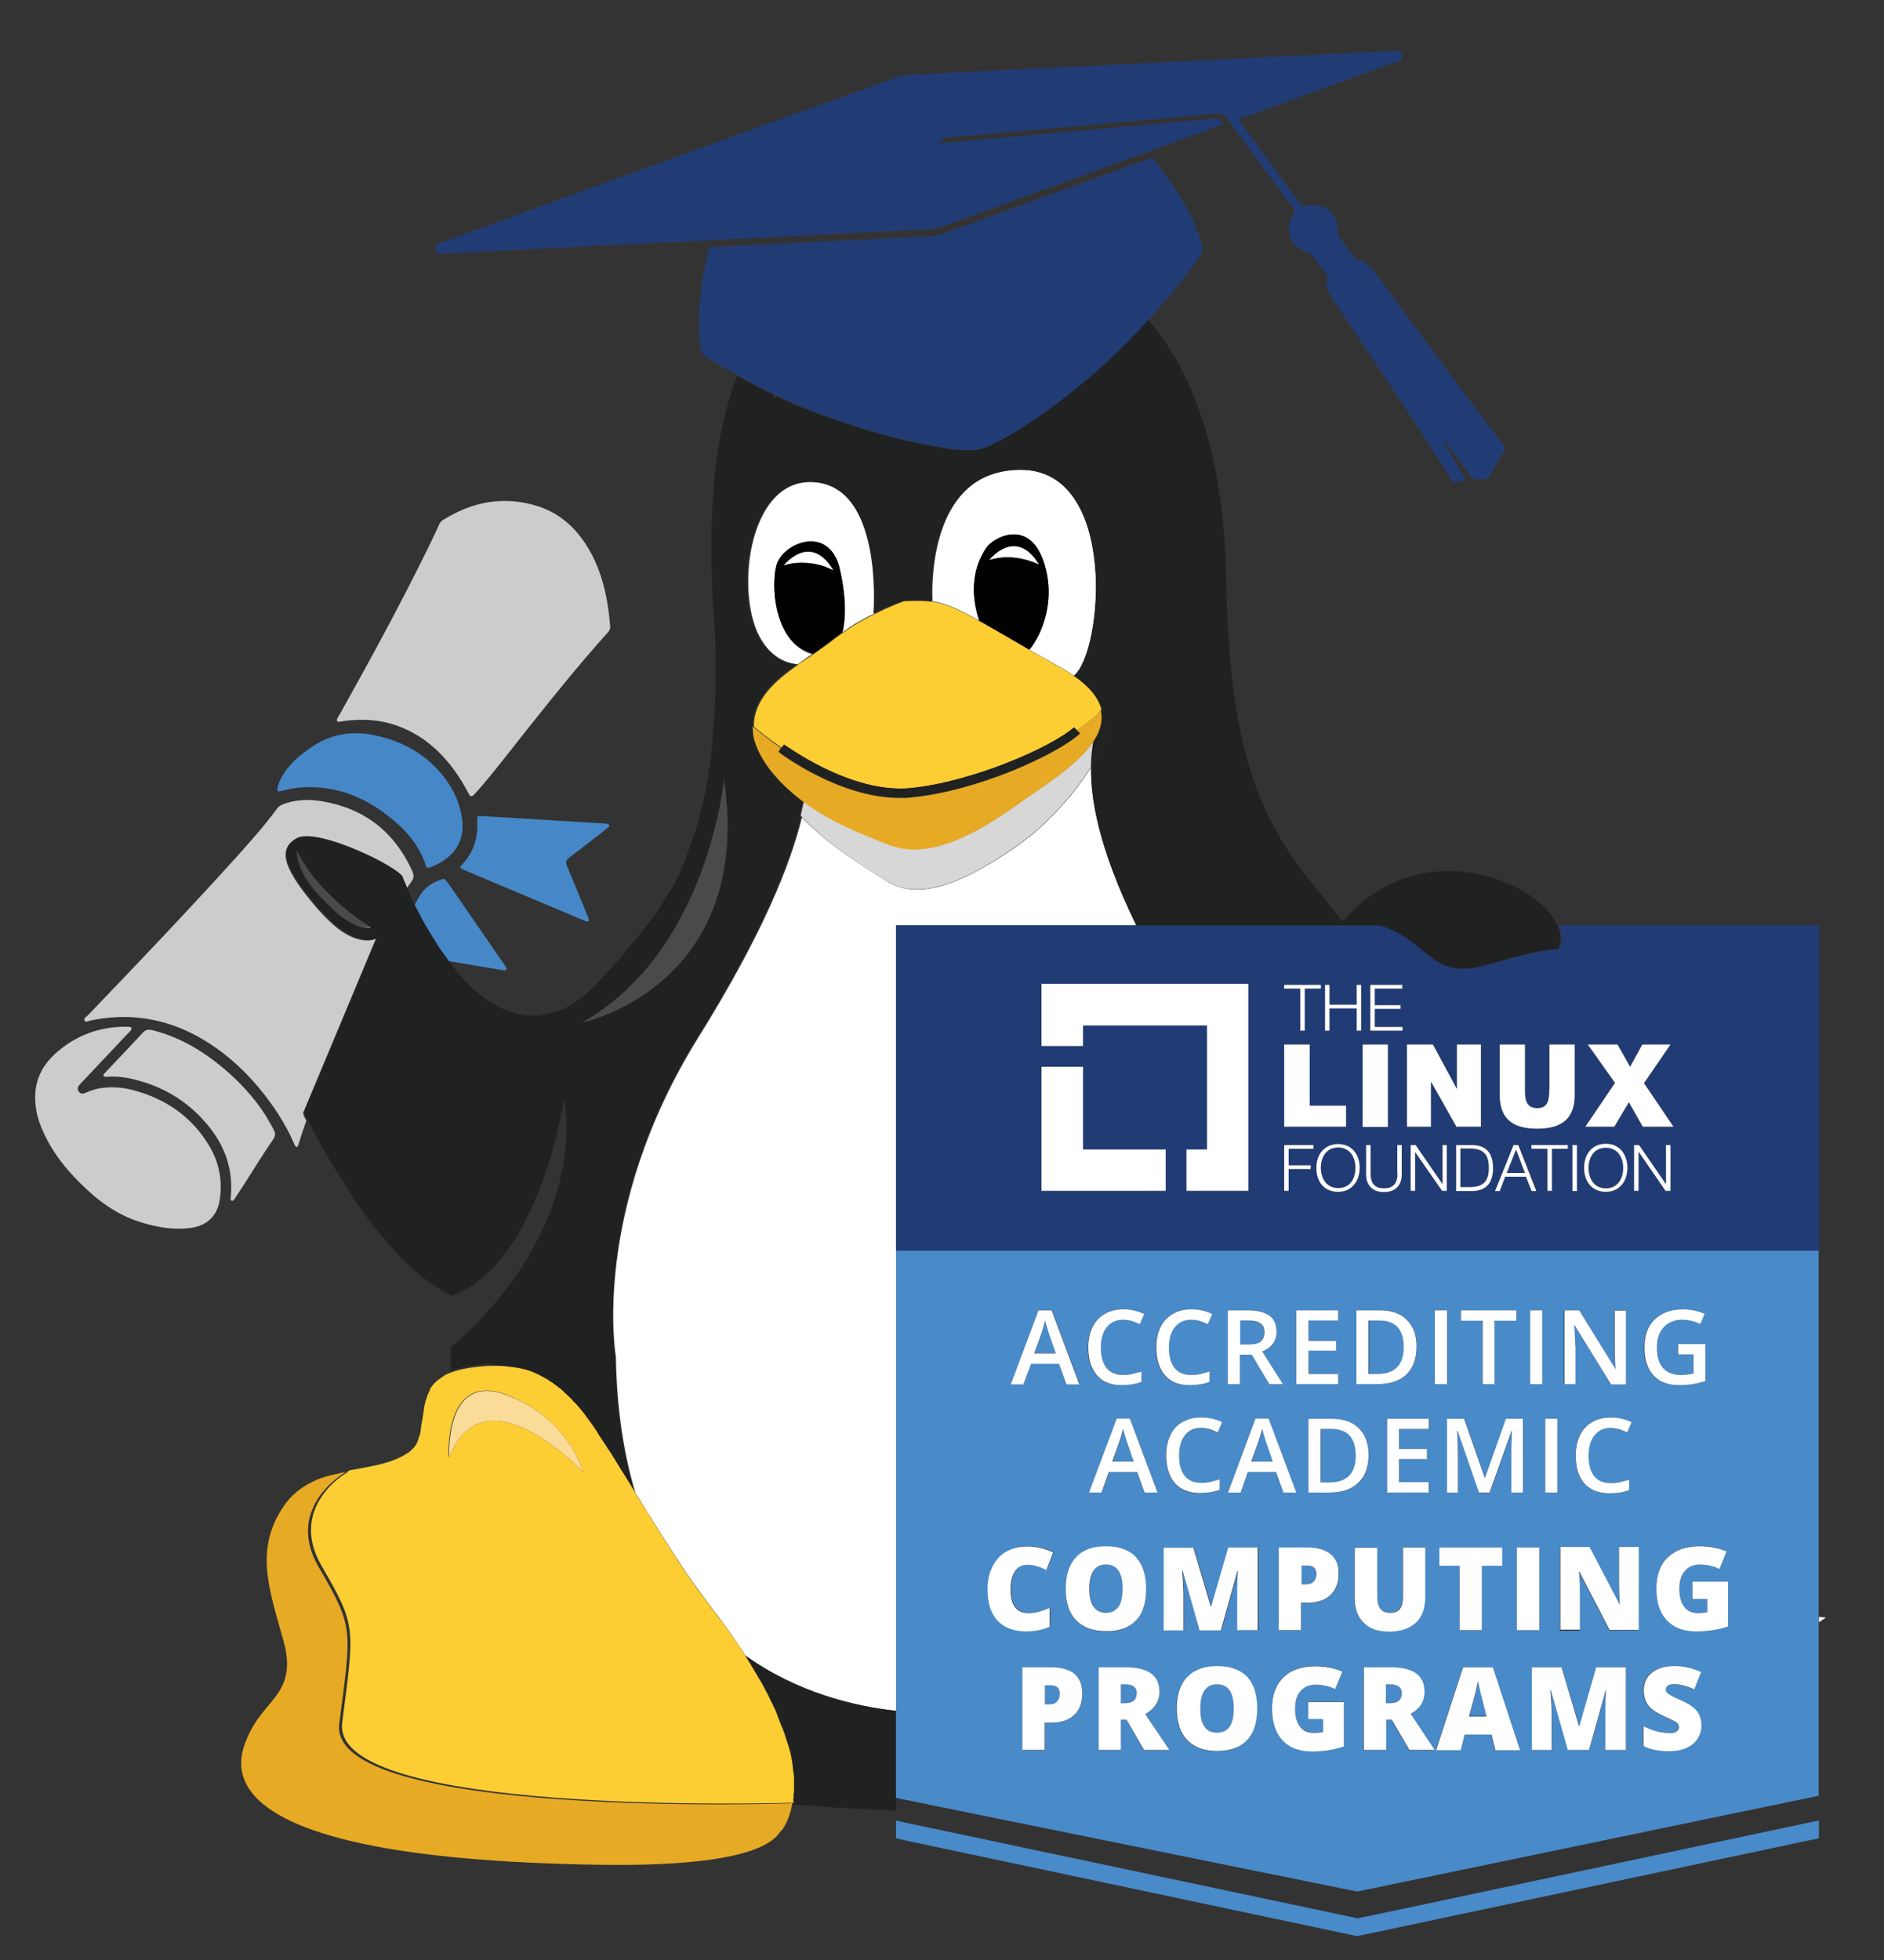 <?xml version="1.0" encoding="utf-8"?>
<!-- Generator: Adobe Illustrator 28.5.0, SVG Export Plug-In . SVG Version: 9.03 Build 54727)  -->
<svg version="1.1" id="Layer_1" xmlns="http://www.w3.org/2000/svg" xmlns:xlink="http://www.w3.org/1999/xlink" x="0px" y="0px"
	 width="761.4px" height="792px" viewBox="0 0 761.4 792" style="enable-background:new 0 0 761.4 792;" xml:space="preserve">
<rect x="0" y="0" width="761.4" height="792" fill="#333333" stroke="none"/>
<style type="text/css">
	.Drop_x0020_Shadow{fill:none;}
	.Round_x0020_Corners_x0020_2_x0020_pt{fill:#FFFFFF;stroke:#231F20;stroke-miterlimit:10;}
	.Live_x0020_Reflect_x0020_X{fill:none;}
	.Bevel_x0020_Soft{fill:url(#SVGID_1_);}
	.Dusk{fill:#FFFFFF;}
	.Foliage_GS{fill:#FFDD00;}
	.Pompadour_GS{fill-rule:evenodd;clip-rule:evenodd;fill:#44ACE1;}
	.st0{fill:none;}
	.st1{fill:#CCCCCC;}
	.st2{fill:#4688C7;}
	.st3{fill:#FFFFFF;}
	.st4{fill:#4A4A4C;}
	.st5{fill:#202121;}
	.st6{fill:#010101;}
	.st7{fill:#D7D7D7;}
	.st8{fill:#FDCD34;}
	.st9{fill:#E6AA25;}
	.st10{fill:#FADB97;}
	.st11{fill:#213C75;}
	.st12{fill:#498AC9;}
</style>
<linearGradient id="SVGID_1_" gradientUnits="userSpaceOnUse" x1="-51.925" y1="0" x2="-51.218" y2="0.707">
	<stop  offset="0" style="stop-color:#DEDFE3"/>
	<stop  offset="0.178" style="stop-color:#DADBDF"/>
	<stop  offset="0.361" style="stop-color:#CECFD3"/>
	<stop  offset="0.546" style="stop-color:#B9BCBF"/>
	<stop  offset="0.732" style="stop-color:#9CA0A2"/>
	<stop  offset="0.918" style="stop-color:#787D7E"/>
	<stop  offset="1" style="stop-color:#656B6C"/>
</linearGradient>
<g>
	<path class="st0" d="M395.7,250.8C395.7,250.8,395.7,250.8,395.7,250.8c-1.6-5-2.1-9.5-2.1-13.2
		C393.5,241.3,394.1,245.7,395.7,250.8z"/>
	<path class="st0" d="M367.9,318.4c24.6-2.3,56.7-16.3,66-24.4l1.2,1.2l1.1,1.1c0,0,0.1-0.1,0.1-0.1l-1.2-1.2c0,0,0.1-0.1,0.1-0.1
		l-1.2-1.2C424.6,302,392.7,315.9,367.9,318.4z"/>
	<path class="st0" d="M441.7,299.8c2.3-3.1,3.5-6.6,3.5-10.1C445.3,293.1,444,296.5,441.7,299.8z"/>
	<path class="st0" d="M399.7,226.3c10.6-3.3,20.3,1.9,20.3,1.9C420,228.2,410.3,222.8,399.7,226.3z"/>
	<path class="st0" d="M301.1,668.9C301.1,668.9,301.1,668.9,301.1,668.9c21.2,15.2,44.5,20.6,61,22.4v0
		C345.6,689.5,322.3,684.1,301.1,668.9z"/>
	<path class="st0" d="M320.7,725.5c0,0.1,0,0.1,0,0.2c0,0.2,0,0.4,0,0.6c0.2-0.6,0.2-1,0.2-1.7c0-0.2,0-0.4,0-0.6c0,0,0,0,0,0
		C320.9,724.6,320.9,725,320.7,725.5z"/>
	<path class="st0" d="M411.3,325c-14.6,10.4-28.6,18-41.2,18.2C382.8,343,396.7,335.4,411.3,325z"/>
	<path class="st0" d="M320.7,725.5c0-0.4,0.1-0.8,0.2-1.4C320.7,724.7,320.7,725,320.7,725.5z"/>
	<path class="st0" d="M411.2,341.6c-14,9.8-28.5,17.8-40.8,17.8C382.6,359.5,397.1,351.4,411.2,341.6z"/>
	<path class="st0" d="M340.4,255.5c-1.4,0.8-2.7,1.9-3.9,2.9c0,0,0,0,0,0c0,0,0,0,0,0C337.7,257.4,339.1,256.5,340.4,255.5
		C340.4,255.5,340.4,255.5,340.4,255.5c0.6-2,1-5,1-9.1C341.4,250.6,340.9,253.5,340.4,255.5z"/>
	<path class="st0" d="M399.7,226.3c0,0,10.8-13.9,20.3,1.9C410.5,212.3,399.7,226.3,399.7,226.3z"/>
	<path class="st0" d="M320.7,727.9c0-0.2,0-0.5,0-0.7c0-0.2,0-0.4,0-0.6c0,0.4,0,0.8-0.1,1.2C320.6,727.8,320.6,727.9,320.7,727.9z"
		/>
	<path class="st0" d="M336.8,230.5c-9.5-15.9-20.3-1.9-20.3-1.9S327.3,214.7,336.8,230.5z"/>
	<path class="st0" d="M314.7,303.5C314.7,303.5,314.8,303.5,314.7,303.5l1-1.2l1-1.4l-0.8,1c-6.1-4.2-10.2-7.7-11.2-8.5c0,0,0,0,0,0
		c0,0.2,0,0.2,0,0.2c0,0,0,0.1,0,0.1c1.2,1,5.1,4.4,11,8.4L314.7,303.5z"/>
	<path class="st0" d="M329.6,194.9c26.7,2.6,23.9,49.5,23.6,53c0.1,0,0.1-0.1,0.2-0.1c0.2-2.5,3.4-50.4-23.6-53.1
		c-6.1-0.6-11.2,1.3-15.2,4.9C318.6,196.1,323.6,194.3,329.6,194.9z"/>
	<path class="st0" d="M416,262.5C416,262.5,416,262.5,416,262.5c0.7-0.7,2.6-3.2,4.4-7.2C418.4,259.4,416.4,262,416,262.5z"/>
	<path class="st0" d="M313,236.7c0,10.3,3.7,24.3,15.3,27.6c0.1-0.1,0.3-0.2,0.4-0.3c0,0,0,0,0,0c0,0,0,0,0,0
		C316.8,261.1,313.1,247.1,313,236.7z"/>
	<path class="st0" d="M434.1,273.1c6.4,4.5,9.9,9.1,10.9,13.4c0,0.1,0,0.2-0.1,0.4c0.2,0.9,0.3,1.8,0.3,2.7c1.2,0.6,1.9,1.4,1.9,3.7
		c0,4.8-2.5,10.6-6.2,16.6c-0.3,12.1,2.6,31.8,18.3,63.9h0.4c-15.7-32.1-18.5-51.8-18.3-63.9c3.7-6,6.2-11.8,6.2-16.6
		c0-2.3-0.6-3.1-1.9-3.7c0-1-0.2-2.1-0.4-3.1c-1.2-4.3-4.6-8.9-11-13.4c12-8.9,18.4-83.4-21.3-83.4c-6.3,0-11.4,1.3-15.7,3.6
		c4.2-2.1,9.3-3.3,15.3-3.3C452,189.9,446,263.4,434.1,273.1z"/>
	<path class="st0" d="M376.6,242.9C376.6,242.8,376.6,242.8,376.6,242.9c-3.1-0.6-6.5-0.6-10.9-0.2
		C369.9,242.5,373.4,242.5,376.6,242.9z"/>
	<path class="st0" d="M409.5,215.9c-4.9,0.1-9.4,3.2-10.8,5.3c-0.2,0.3-0.4,0.6-0.6,0.9c0.2-0.3,0.4-0.6,0.6-0.9
		C400.2,219.1,404.6,216,409.5,215.9z"/>
	<path class="st0" d="M204.6,563.5c4.7,1.7,8.8,3.9,12.2,6.3c-3.5-2.5-7.6-4.7-12.4-6.5c-25.2-9.3-23.2,25.2-23.2,25.2
		c0.1-0.1,0.1-0.3,0.2-0.4C181.3,583.5,181.4,554.8,204.6,563.5z"/>
	<path class="st1" d="M122.5,449.6l29.4-70.3c0,0-5.8,3.1-15.3-4.1c-2.1-1.7-4.3-3.7-6.8-6.4c-0.6-0.6-1.2-1.4-1.9-2.1
		c-12-14.1-16.3-23-8.7-27.5c7.4-4.8,36.8,9.1,42.4,14.5c0.2,0.2,0.4,0.4,0.6,0.6c0,0,0.2,0.6,0.8,2.1c0.4,0.6,0.6,1.4,1,2.3
		c0.1,0.2,0.1,0.4,0.2,0.5c0.6-1,1.3-1.9,2-2.9c1.2-1.5,1.1-2.7,0.5-4.2c-7.1-15.8-19.1-25.3-36.1-28.3c-5-0.9-10-0.9-15,0.7
		c-1.5,0.5-2.9,1-3.8,2.4c-5.2,7.1-11.1,13.6-17,20.2c-19.4,21.4-39.3,42.3-59.3,63.1c-0.6,0.6-1.9,1.2-1.3,2.2
		c0.5,0.8,1.6,0.1,2.4-0.1c15.3-3.2,29.8-1,43.4,6.5c13.7,7.6,24.1,18.6,32.4,31.2c2.5,4,4.6,7.7,6.3,11.7c0.2,0.5,0.4,1,0.7,1.4
		c0.3,0.4,0.7,0.4,1-0.1c0.2-0.4,0.3-0.8,0.4-1.2c0.9-3,1.9-6,3-9c-0.4-0.7-0.8-1.5-1.1-2.3C122.7,450,122.5,449.8,122.5,449.6z"/>
	<path class="st1" d="M132.2,365c7.4,7.5,12.2,10,17.7,9.8c0,0-0.1-0.1-0.3-0.2C144.1,374.9,139.3,372.3,132.2,365z"/>
	<path class="st1" d="M128.9,361.6C128.9,361.6,128.9,361.6,128.9,361.6c0.1,0.1,0.1,0.1,0.2,0.2C129,361.7,129,361.7,128.9,361.6
		C128.9,361.6,128.9,361.6,128.9,361.6z"/>
	<path class="st1" d="M139,291.3c7.3-1,14.5-0.6,21.5,1.9c9.8,3.5,17.4,10,23.4,18.4c2.1,2.9,3.9,6,5.6,9.2c0.5,1,1.2,1.2,2,0.3
		c1.4-1.5,2.8-3,4.1-4.6c6.9-8.2,13.3-16.7,20-25c9.6-12.1,19.4-24.1,29.7-35.6c0.8-0.8,1.4-1.6,1.3-2.9c-1-11.9-3.4-23.3-10.1-33.5
		c-4.8-7.2-11-12.4-19.2-15c-13.6-4.3-26.3-1.9-38.3,5.6c-0.9,0.5-1.3,1.3-1.7,2.2c-1.5,3.3-3,6.5-4.6,9.7
		c-11.1,22.6-23.1,44.6-35.4,66.6c-0.5,0.9-1.3,1.6-1.1,2.8C137.2,291.9,138.1,291.4,139,291.3z"/>
	<path class="st1" d="M53.7,440.4c-4.6-1.2-9.3-1.5-14-0.6c-1.9,0.4-3.6,1-5.3,1.8c-1,0.4-1.9,0.3-2.5-0.5c-0.7-0.9-0.6-1.9,0.2-2.8
		c0.5-0.6,1.1-1.1,1.6-1.7c6-6.4,12.1-12.8,18.1-19.2c0.6-0.6,1.3-1.1,1.4-2.2c-0.7-0.4-1.3-0.4-1.9-0.4c-11.2-0.1-21,3.6-29.2,11.1
		c-6.3,5.8-8.8,13-7.6,21.6c0.5,3.7,1.7,7.1,3.3,10.5c3.5,7.6,8.6,14,14.4,19.8c7.1,7.1,14.9,13,24.7,16c6.8,2.1,13.6,3.3,20.7,2.2
		c6.3-1,10.3-5,11.2-11.3c1.2-7.9-0.3-15.4-4.5-22.2C77.2,450.9,66.7,443.8,53.7,440.4z"/>
	<path class="st2" d="M113.9,319.5c3.7-1,7.4-1.5,11.1-1.5c11.1,0,21,3.7,29.8,10.1c7.7,5.6,14.3,12.2,17.3,21.6
		c0.3,1,0.9,1.1,1.8,0.7c2.9-1.1,5.6-2.6,7.9-4.7c4.4-4.1,5.8-9.3,4.9-15.2c-0.9-6-3.3-11.3-6.9-16.1c-7.3-9.7-17.4-15.2-29.2-17.5
		c-9-1.7-17.3-0.2-24.9,5.1c-2.3,1.6-4.6,3.2-6.6,5.2c-3,3-5.5,6.3-6.8,10.4C111.8,319.7,112.1,320,113.9,319.5z"/>
	<path class="st1" d="M110.4,460.3c0.9-1.3,1-2.4,0.3-3.7c-0.9-1.9-2.1-3.7-3.4-6c-4.7-7.4-11-14.2-18.2-20
		c-8.2-6.7-17.2-11.8-27.5-14.4c-1.7-0.4-2.8-0.2-4,1.1c-4.7,5.2-9.6,10.2-14.4,15.3c-0.4,0.4-0.8,0.9-1.2,1.3
		c-0.4,0.5-0.2,1,0.5,1.1c0.4,0.1,0.9,0,1.3,0c3.8-0.2,7.5,0.3,11.2,1.3c12.1,3.1,22.1,9.5,29.8,19.3c6.3,8,9.4,17.2,8.5,27.5
		c0,0.3-0.1,0.7-0.1,1c0,0.4-0.1,0.9,0.5,1c0.5,0.1,0.7-0.3,1-0.6c1.4-2.1,2.8-4.3,4.2-6.4C102.6,472.2,106.4,466.2,110.4,460.3z"/>
	<path class="st2" d="M229.8,346.7c4.6-3.5,9.1-7,13.6-10.5c0.9-0.7,1.7-1.4,2.6-2.1c0.5-0.5,0.3-1-0.3-1.2c-0.5-0.2-1-0.2-1.5-0.2
		c-16.5-1-32.9-2-49.4-3c-2-0.1-2-0.1-1.9,1.9c0,0.3,0,0.5,0,0.8c0.2,6.2-1.5,11.8-5.8,16.5c-1.5,1.7-1.5,1.7,0.5,2.6
		c0.2,0.1,0.5,0.2,0.7,0.3c15.7,6.6,31.4,13.2,47,19.8c0.6,0.2,1.1,0.5,1.7,0.7c0.2,0.1,0.5,0,0.7,0c0.3-0.3,0.4-0.6,0.2-1
		c-0.3-0.8-0.6-1.6-0.9-2.4c-2.7-6.5-5.3-13-8-19.4C228.6,348.3,228.8,347.5,229.8,346.7z"/>
	<path class="st2" d="M169.7,370.3c1,2.1,2.3,4.1,3.5,6.2c1.2,2.1,2.5,3.9,3.7,6c0.2,0,0.2,0.2,0.2,0.2c1,1.7,2.3,3.3,3.5,5
		c0.1,0.1,0.2,0.3,0.3,0.5c0.2,0,0.4,0.1,0.7,0.1c0.5,0.2,1,0.2,1.5,0.3c6.6,1.1,13.2,2.2,19.7,3.3c0.6,0.1,1.3,0.4,1.7-0.1
		c0.6-0.7-0.2-1.2-0.5-1.8c-0.1-0.2-0.3-0.4-0.4-0.6c-3.6-5.3-7.3-10.5-10.9-15.8c0,0,0,0,0,0c-3.3-4.8-6.6-9.6-9.9-14.4
		c-0.8-1.2-1.7-2.4-2.6-3.5c-0.4-0.6-0.9-0.7-1.5-0.5c-3.8,1.3-7.1,3.2-9.2,6.9c-0.7,1.3-1.5,2.6-2.2,3.9c0.2,0.4,0.4,0.8,0.6,1.1
		C168.4,368,169.1,369.1,169.7,370.3z"/>
	<path class="st3" d="M399.7,226.3c10.6-3.5,20.3,1.9,20.3,1.9C410.5,212.5,399.7,226.3,399.7,226.3z"/>
	<path class="st3" d="M376.8,242.9c5.9,1,11,3.3,18.9,7.9c-1.6-5.1-2.1-9.5-2.1-13.2c0.1-7.6,2.7-12.6,4.5-15.5
		c0.2-0.3,0.4-0.6,0.6-0.9c1.4-2.1,5.9-5.2,10.8-5.3c4.8-0.1,10,2.8,12.8,12.7c3.2,11.1,0.7,20.6-2,26.6c-1.8,4-3.7,6.6-4.3,7.3
		c0,0,0,0,0,0c3.3,1.9,6.8,3.9,11,6.2c2.7,1.4,5,2.9,7,4.3c0,0,0,0,0,0c11.8-9.7,17.9-83.2-21.5-83.2c-6.1,0-11.1,1.2-15.3,3.3
		c-22.9,11.9-20.3,49.6-20.3,49.6c-0.1,0-0.3,0-0.4-0.1c0,0,0,0,0,0C376.6,242.9,376.7,242.9,376.8,242.9z"/>
	<path class="st3" d="M336.8,230.4C336.8,230.5,336.8,230.5,336.8,230.4c-9.5-15.7-20.2-1.8-20.2-1.8c3.3-1.1,6.5-1.3,9.4-1.1
		c0.9,0.1,1.7,0.2,2.5,0.3c1.1,0.2,2,0.4,2.9,0.6c0.4,0.1,0.9,0.2,1.3,0.4c0.2,0.1,0.4,0.1,0.6,0.2c0.6,0.2,1.1,0.4,1.5,0.6
		c0.1,0.1,0.3,0.1,0.4,0.2c0.3,0.1,0.5,0.2,0.7,0.3c0.2,0.1,0.4,0.2,0.5,0.2c0.1,0,0.1,0.1,0.2,0.1
		C336.7,230.4,336.8,230.4,336.8,230.4z"/>
	<path class="st3" d="M320.9,724.2c0,0.5-0.2,1-0.2,1.4c0,0,0,0,0,0C320.9,725,320.9,724.6,320.9,724.2
		C320.9,724.1,320.9,724.1,320.9,724.2z"/>
	<path class="st3" d="M320.5,728.8c0-0.2,0-0.4,0-0.6c0,0,0,0,0,0C320.5,728.4,320.5,728.6,320.5,728.8z"/>
	<path class="st3" d="M320.6,727.7c0-0.4,0.1-0.8,0.1-1.2C320.6,727.1,320.6,727.4,320.6,727.7z"/>
	<path class="st3" d="M362.1,505.3L362.1,505.3l0-131.5h97.2c-15.8-32.1-18.6-51.8-18.3-63.9c-7.2,11.8-19.2,24.2-27.9,30.4
		c-0.6,0.4-1.2,0.9-1.8,1.3c-14,9.8-28.6,17.9-40.8,17.8c-4.3,0-8.3-1-12-3.3c-9.2-5.9-23.5-14.3-34.4-25.9
		c-4.6,19-15.8,47.1-41.9,89C238.6,489.3,248.9,548,248.9,548c0.4,21.5,3.2,39.5,7.9,55.1c1.2,2,2.7,4.3,3.9,6.3
		c0.6,0.8,1,1.9,1.7,2.7c1.7,2.7,3.3,5.4,5.2,8.3c0.2,0.4,0.4,0.6,0.6,1c1.7,2.7,3.5,5.4,5.4,8.3c0.4,0.6,0.8,1.2,1.2,1.9
		c2.1,3.1,4.1,6.2,6.4,9.3c0.4,0.6,1,1.2,1.4,1.9c2.5,3.5,5,6.8,7.7,10.3c1.9,2.5,3.7,5,5.4,7.4c0,0.2,0.2,0.2,0.2,0.4
		c1.7,2.3,3.1,4.6,4.6,6.8c0.2,0.4,0.4,0.7,0.7,1.1c21.2,15.2,44.5,20.6,61,22.4V505.3z"/>
	<path class="st3" d="M328.3,264.3c-11.7-3.3-15.3-17.3-15.3-27.6c0-2.9,0.2-5.6,0.7-7.6c1.7-9.5,21.3-17.8,25.7,0.6
		c1.6,7,2.1,12.5,2.1,16.7c0,4.1-0.5,7.1-1,9.1c4.1-3.1,8.6-5.6,12.8-7.6c0,0,0,0,0,0c0.2-3.5,3.1-50.4-23.6-53
		c-6-0.6-11,1.2-15,4.7c-14.1,12.4-15.5,44.8-7.1,58.7c4.2,7,9.6,9.6,14.9,10.1c0.1-0.1,0.2-0.1,0.2-0.2
		C324.5,266.8,326.4,265.4,328.3,264.3z"/>
	<path class="st4" d="M164.6,586.7c-0.1,0.1-0.3,0.2-0.5,0.3c0,0,0,0,0,0C164.3,586.9,164.4,586.8,164.6,586.7z"/>
	<path class="st4" d="M133.1,596c2.4-0.6,4.7-1.2,7.1-1.6c0,0,0,0,0,0C137.8,594.8,135.3,595.4,133.1,596z"/>
	<path class="st5" d="M362.1,726.3v-3.2v-31.9c-16.5-1.8-39.8-7.2-61-22.4c2,3.3,3.9,6.3,5.5,9.2c0.2,0.2,0.2,0.4,0.4,0.6
		c0.8,1.4,1.4,2.7,2.1,3.9c0.2,0.4,0.6,1,0.8,1.4c0.6,1.2,1,2.5,1.7,3.5c0.4,0.6,0.6,1,0.8,1.7c0.6,1,1,2.1,1.4,3.1
		c0.2,0.6,0.4,1,0.6,1.7c0.4,1,0.8,2.1,1.2,3.1c0.2,0.4,0.4,1,0.6,1.4c0.4,1,0.8,1.9,1,2.9c0.2,0.4,0.2,0.8,0.4,1.2
		c1,3.1,1.9,6,2.3,8.7c0,0.4,0.2,1,0.2,1.4c0,0.6,0.2,1.2,0.2,1.9c0,0.6,0.2,1.2,0.2,1.7c0.2,0.6,0.2,1,0.2,1.7c0,0.2,0,0.4,0,0.6
		c0,0.4,0,0.7,0,1c0,0.2,0,0.4,0,0.6c0,0.2,0,0.5,0,0.8c0,0.2,0,0.4,0,0.6c0,0.4,0,0.7,0,1c0,0.2,0,0.4,0,0.6c0,0.2,0,0.4,0,0.6
		c0,0.2,0,0.4,0,0.6c0,0.6,0,1-0.2,1.7c0,0.1,0,0.1,0,0.2c0,0.2,0,0.5,0,0.6c0,0.2,0,0.5,0,0.7c0.1,0.1,0.1,0.2,0.3,0.3
		c0,0-0.1,0-0.3,0c-0.1,0.5-0.1,0.9-0.1,1.2c1.9,0.2,3.7,0.4,5.6,0.4c0.4,0,0.8,0,1,0c1.7,0.2,3.3,0.2,5,0.4c0.6,0,1,0,1.7,0.2
		c1.7,0.2,3.5,0.2,5.2,0.4c0.4,0,1,0,1.4,0c2.1,0.2,4.3,0.2,6.6,0.4c0.2,0,0.4,0,0.4,0c4.7,0.2,9.6,0.5,14.8,0.7l0.2-5.6
		L362.1,726.3z"/>
	<path class="st5" d="M204,551.8c0.6,0,1,0.2,1.7,0.2c1.7,0.2,3.3,0.4,4.8,0.8c0.4,0,0.6,0.2,1,0.2c1.9,0.4,3.5,1,5.2,1.9
		c0.4,0.2,0.8,0.4,1.2,0.6c1.2,0.6,2.5,1.2,3.7,2.1c0.4,0.4,0.8,0.6,1.2,0.8c1.4,1,2.9,2.1,4.3,3.3c0.4,0.4,0.6,0.8,1,1
		c1,1,2.3,2.1,3.3,3.3c0.4,0.4,0.8,0.8,1.2,1.2c1.2,1.4,2.7,3.1,3.9,4.8c0,0.2,0.2,0.4,0.4,0.6c1.2,1.7,2.5,3.3,3.7,5.2
		c0.4,0.6,0.6,1,1,1.7c1.2,1.9,2.7,3.9,3.9,6c0.2,0,0.2,0.2,0.2,0.2c1.7,2.5,3.1,5,4.8,7.7c0.2,0.2,0.2,0.4,0.4,0.6
		c1.8,2.7,3.5,5.6,5.3,8.6c0.1,0.2,0.2,0.4,0.3,0.5c0,0,0,0.1,0,0.1c-4.7-15.6-7.5-33.6-7.9-55.1c0,0-10.3-58.8,33.1-128.9
		c26.1-42,37.3-70,41.9-89c-0.1-0.1-0.1-0.1-0.2-0.2c-0.1-0.1-0.1-0.1-0.2-0.2c0-0.1,0.1-0.2,0.1-0.4c0.4-1.9,0.8-3.7,1.2-5.4
		c-4.3-3.3-8.5-7-12-11.2c-0.2-0.2-0.4-0.5-0.6-0.7c-0.3-0.4-0.6-0.7-0.9-1.1l0,0c-2.3-3.1-4.3-6.4-5.6-9.9c-0.6-1.4-1-2.9-1.2-4.3
		c0-1-0.2-2.1-0.2-3.1c0-0.2,0-0.2,0-0.2c0,0,0.2,0.1,0.4,0.3c0,0,0-0.1,0-0.1c0,0,0,0,0-0.2c0,0,0,0,0,0c-0.1-0.1-0.2-0.2-0.2-0.2
		c-0.2-10.6,8.6-18.5,17.5-24.7c0.1-0.1,0.2-0.1,0.3-0.2c-5.2-0.5-10.6-3-14.9-10.1c-8.4-13.8-7-46.2,7.1-58.7
		c4-3.5,9.1-5.5,15.2-4.9c27,2.6,23.8,50.6,23.6,53.1c6.5-3.2,11.8-5.1,11.8-5.1c0.1,0,0.3,0,0.4,0c4.4-0.4,7.8-0.4,10.9,0.2
		c0.1,0,0.3,0,0.4,0.1c0,0-2.6-37.7,20.3-49.6c4.3-2.2,9.5-3.6,15.7-3.6c39.7,0,33.3,74.5,21.3,83.4c6.4,4.6,9.7,9.1,11,13.4
		c0.2,1,0.4,2.1,0.4,3.1c1.2,0.6,1.9,1.4,1.9,3.7c0,4.8-2.5,10.6-6.2,16.6c-0.1,12.1,2.7,31.8,18.3,63.9h82.2c0,0,0,0,0,0
		c0,0,0.4,0,2.5,0c2.2,0,6.2,0,13.6,0c2.7,0.8,4.8,2.1,6.2,2.7c13.4,6.4,16.1,19,36.4,13.4c10.6-2.9,20.3-6,29.4-6.6
		c1.6-2.9,1.4-6.2-0.1-9.6c-8-18.2-55.9-37.7-86.8-1.5c-0.1-0.1-0.2-0.2-0.2-0.3c-22.1-28.3-45.5-46.8-46.8-136.8
		c-0.7-47.3-11.6-83-31.7-106.1c-11.5,12.7-24,24.4-38,34.6c-8.2,5.9-16.5,11.7-25.7,16.1c-3,1.4-6,2.3-9.4,2.2
		c-3.3-0.1-6.6-0.5-9.9-1c-19.1-3.2-37.5-8.7-55.5-15.8c-4.1-1.6-8.2-3.4-12.1-5.3c-0.3,0.4-0.6,0.7-0.9,1.1c0,0,0.1-0.5,0.4-1.3
		c-5.1-2.4-10-5.1-14.9-7.8c-9.2,23.6-12.5,56.4-9.1,101.4c0.2,3.1,0.2,6.2,0.4,9.3c0,0.8,0,1.9,0,2.7c0,2.1,0,4.3,0,6.4
		c0,1,0,1.9,0,2.9c0,2.3,0,4.3-0.2,6.4c0,0.6,0,1.2,0,1.9c0,2.7-0.2,5.4-0.4,7.9c0,0.6,0,1.2-0.2,1.9c-0.2,1.9-0.2,3.9-0.4,5.8
		c0,0.8-0.2,1.7-0.2,2.5c-0.2,1.7-0.4,3.3-0.6,5c0,0.6-0.2,1.4-0.2,2.1c-0.4,2.3-0.6,4.6-1,6.6v0.2c-0.4,2.1-0.8,4.1-1.2,6.2
		c-0.2,0.6-0.2,1.2-0.4,1.9c-0.4,1.4-0.6,2.9-1,4.3c-0.2,0.6-0.4,1.2-0.4,1.9c-0.4,1.4-0.8,2.9-1.2,4.3c-0.2,0.4-0.2,0.8-0.4,1.2
		c-0.6,1.9-1.2,3.5-1.9,5.4c-0.2,0.4-0.4,0.8-0.4,1.2c-0.4,1.2-1,2.5-1.4,3.9c-0.2,0.6-0.4,1-0.6,1.7c-0.4,1.2-1,2.3-1.4,3.5
		c-0.2,0.4-0.4,1-0.6,1.4c-0.6,1.4-1.4,3.1-2.3,4.6c0,0.2-0.2,0.2-0.2,0.4c-0.6,1.4-1.4,2.7-2.3,3.9c-0.2,0.4-0.6,0.8-0.8,1.2
		c-0.6,1-1.2,1.9-1.7,2.9c-0.2,0.4-0.6,0.8-0.8,1.2c-0.6,1-1.2,2.1-2.1,3.1c-0.2,0.2-0.4,0.6-0.6,0.8c-0.8,1.2-1.7,2.5-2.7,3.7
		c-0.2,0.4-0.4,0.6-0.8,1c-0.6,0.8-1.2,1.9-2.1,2.7c-0.4,0.4-0.6,0.8-1,1.2c-0.6,0.8-1.2,1.7-2.1,2.5c-0.2,0.4-0.6,0.6-0.8,1
		c-0.8,1-1.9,2.3-2.7,3.3c-0.2,0.2-0.4,0.4-0.4,0.6c-0.8,0.8-1.7,1.9-2.5,2.7c-0.4,0.4-0.6,0.8-1,1.2c-0.6,0.6-1.2,1.4-1.9,2.1
		c-0.4,0.4-0.8,0.8-1.2,1.2c-0.6,0.6-1.2,1.4-1.9,2.1c-0.6,0.8-1.4,1.4-2.1,2.3c-0.4,0.4-0.8,1-1.4,1.4c-0.4,0.4-0.8,0.6-1,1
		c-1,0.8-2.1,1.9-3.1,2.7c-0.2,0-0.2,0.2-0.4,0.2c-1.2,1-2.5,1.9-3.7,2.7c-0.4,0.2-1,0.6-1.4,0.8c-0.8,0.4-1.7,1-2.5,1.4
		c-0.6,0.2-1.2,0.4-1.9,0.6c-0.6,0.2-1.4,0.6-2.1,0.8c-0.2,0-0.2,0-0.4,0c-1.2,0.4-2.3,0.6-3.5,0.8c-0.4,0-0.8,0-1.2,0.2
		c-0.8,0.2-1.7,0.2-2.7,0.2c-0.4,0-0.6,0-1,0c-0.8,0-1.9,0-2.7-0.2h-0.2c-1-0.2-2.3-0.4-3.3-0.6c-0.2,0-0.2,0-0.4-0.2
		c-4.6-1.2-8.9-3.3-12.8-6.4c-2.1-1.4-3.9-3.1-5.8-5c-0.2-0.2-0.2-0.2-0.4-0.4c-2.3-2.3-4.6-4.8-6.4-7.4c-0.5-0.7-1.2-1.5-1.7-2.2
		c-0.1-0.2-0.2-0.3-0.3-0.5c-1.2-1.7-2.5-3.3-3.5-5c0,0,0-0.2-0.2-0.2c-1.2-2.1-2.5-3.9-3.7-6c-1.2-2.1-2.5-4.1-3.5-6.2
		c-0.6-1.2-1.2-2.3-1.7-3.3c-0.2-0.4-0.4-0.7-0.6-1.1c-0.1-0.3-0.3-0.6-0.4-0.9c-0.2-0.6-0.6-1-0.8-1.7c-0.4-1-1-2.1-1.2-2.9
		c-0.1-0.4-0.4-0.9-0.6-1.3c-0.1-0.2-0.2-0.4-0.2-0.5c-0.4-0.8-0.6-1.7-1-2.3c-0.6-1.4-0.8-2.1-0.8-2.1c-0.2-0.2-0.4-0.4-0.6-0.6
		c-5.6-5.4-35-19.2-42.4-14.5c-7.7,4.6-3.3,13.4,8.7,27.5c0.6,0.6,1.2,1.4,1.9,2.1c2.5,2.7,4.8,4.8,6.8,6.4
		c9.5,7.2,15.3,4.1,15.3,4.1l-29.4,70.3c0,0.2,0.2,0.4,0.2,0.6c0.3,0.8,0.7,1.5,1.1,2.3c0.5,1,1.1,2,1.6,3.1
		c0.4,0.8,0.8,1.4,1.2,2.3c0.6,1.2,1.2,2.5,1.9,3.7c0.6,1,1,2.1,1.7,2.9c0.6,1,1,1.9,1.7,2.9c0.6,1.2,1.2,2.3,2.1,3.5
		c0.4,0.8,0.8,1.7,1.4,2.3c0.8,1.2,1.4,2.5,2.3,3.7c0.4,0.6,0.8,1.2,1.2,1.9c0.8,1.2,1.7,2.7,2.5,3.9c0.4,0.6,0.6,1,1,1.7
		c0.8,1.4,1.9,2.7,2.9,4.1c0.2,0.4,0.6,0.8,0.8,1.2c1,1.4,2.1,2.9,3.1,4.3c0.2,0.2,0.4,0.4,0.6,0.8c1.2,1.4,2.3,3.1,3.5,4.3
		c0,0,0,0.2,0.2,0.2c8.9,11,18.6,19.9,29,24.6c35.8-13.7,45.1-80.1,45.1-80.1c8.3,58.5-45.7,100.8-45.7,100.8c0,3.2,0,6.3,0,9.5
		c3.7-1.3,8.9-2.3,15.7-2.7C199.9,551.5,202,551.5,204,551.8z M292.6,314.9c12.2,83.8-57.3,98.3-57.5,98.3
		C286.2,384.6,292.6,314.9,292.6,314.9z M149.8,374.9c-5.4,0.2-10.3-2.4-17.7-9.8c-0.1-0.1-0.3-0.3-0.4-0.4
		c-0.4-0.4-0.8-0.8-1.2-1.2c-0.5-0.5-1-1.1-1.5-1.6c-0.1-0.1-0.1-0.1-0.2-0.2c0,0,0,0,0,0c-9.5-9.9-8.9-18-8.9-18
		c8.5,18.2,29.8,31,30,31c-0.2,0-0.3,0-0.5,0C149.7,374.8,149.8,374.9,149.8,374.9z"/>
	<path class="st6" d="M422.3,228.6c-2.8-9.9-8-12.8-12.8-12.7c-4.8,0.1-9.3,3.2-10.8,5.3c-0.2,0.3-0.4,0.6-0.6,0.9
		c-1.8,2.8-4.4,7.9-4.5,15.5c-0.1,3.8,0.5,8.2,2.2,13.3c0.1,0.1,0.2,0.1,0.3,0.1c5.1,2.9,11.5,6.6,19.9,11.5c0.4-0.4,2.5-3,4.4-7.2
		C423,249.2,425.5,239.7,422.3,228.6z M399.7,226.3c0,0,10.8-14.1,20.3,1.9C420,228.2,410.3,223,399.7,226.3z"/>
	<path class="st5" d="M445.3,289.6c0,3.5-1.2,7-3.5,10.1c-0.1,0.7-0.2,1.4-0.3,2.1c-0.1,0.8-0.2,1.5-0.3,2.4
		c-0.1,0.8-0.1,1.7-0.2,2.7c0,0.9-0.1,1.9-0.1,3c3.7-6,6.2-11.8,6.2-16.6C447.1,291.1,446.5,290.3,445.3,289.6z"/>
	<path class="st7" d="M358.4,356c3.6,2.3,7.7,3.3,12,3.3c12.3,0.1,26.8-8,40.8-17.8c0.6-0.4,1.2-0.9,1.8-1.3
		c8.7-6.2,20.7-18.6,27.9-30.4c0-1,0-2,0.1-3c0-0.9,0.1-1.8,0.2-2.7c0.1-0.8,0.2-1.6,0.3-2.4c0.1-0.8,0.2-1.5,0.3-2.1
		c-6.4,9.7-20.7,18.2-30.4,25.2c-14.6,10.4-28.5,18-41.2,18.2c-4.2,0.1-8.3-0.7-12.2-2.5c-8.7-3.3-21.9-8.5-33.1-16.8
		c-0.4,1.7-0.8,3.5-1.2,5.4c0,0.1-0.1,0.2-0.1,0.4c0.1,0.1,0.1,0.1,0.2,0.2c0.1,0.1,0.1,0.1,0.2,0.2
		C334.9,341.7,349.1,350.1,358.4,356z"/>
	<path class="st6" d="M340.4,255.5c0.5-2,1-4.9,1-9.1c0-4.3-0.5-9.8-2.1-16.7c-4.3-18.4-24-10.1-25.7-0.6c-0.5,2-0.7,4.7-0.7,7.6
		c0.1,10.4,3.9,24.4,15.8,27.3c0,0,0,0,0,0c2.9-2.1,5.6-3.9,7.7-5.6c0,0,0,0,0,0C337.7,257.4,338.9,256.3,340.4,255.5z M336.4,230.2
		c-0.1-0.1-0.3-0.2-0.5-0.2c-0.2-0.1-0.4-0.2-0.7-0.3c-0.1-0.1-0.3-0.1-0.4-0.2c-0.4-0.2-1-0.4-1.5-0.6c-0.2-0.1-0.4-0.1-0.6-0.2
		c-0.4-0.1-0.8-0.3-1.3-0.4c-0.9-0.2-1.9-0.5-2.9-0.6c-0.8-0.1-1.6-0.2-2.5-0.3c-2.9-0.2-6.1,0-9.4,1.1c0,0,10.8-14.1,20.3,1.9
		c0,0,0,0,0,0c0,0-0.1-0.1-0.2-0.1C336.5,230.3,336.5,230.3,336.4,230.2z"/>
	<path class="st8" d="M316.8,300.8c0.4,0,26.7,19.9,51.1,17.6c24.8-2.5,56.7-16.3,66.2-24.6l1.2,1.2c6.5-4.5,9.8-7.8,9.6-8.4
		c0,0.1,0.1,0.3,0.1,0.4c0.1-0.2,0.2-0.3,0.1-0.4c-1-4.3-4.5-8.9-10.9-13.4c0,0,0,0,0,0c-2.1-1.4-4.3-2.9-7-4.3
		c-4.1-2.3-7.7-4.3-11-6.2c0,0,0,0,0,0c0,0-0.1,0-0.1-0.1c-8.4-4.9-14.8-8.6-19.9-11.5c-0.1-0.1-0.2-0.1-0.3-0.1c0,0-0.1,0-0.1,0
		c-7.9-4.6-13-6.9-18.9-7.9c-0.1,0-0.1,0-0.2,0c-3.1-0.4-6.7-0.4-10.9-0.2c-0.1,0-0.3,0-0.4,0c0,0-5.3,1.8-11.8,5.1
		c-0.1,0-0.1,0.1-0.2,0.1c0,0,0,0,0,0c-4.1,2.1-8.6,4.5-12.8,7.6c0,0,0,0-0.1,0c-1.2,1-2.7,1.9-3.9,2.9c0,0,0,0,0,0
		c-2.1,1.7-4.8,3.5-7.7,5.6c0,0,0,0,0,0c-0.1,0.1-0.3,0.2-0.4,0.3c-1.9,1.2-3.8,2.5-5.8,3.9c-0.1,0.1-0.2,0.1-0.2,0.2
		c-0.1,0.1-0.2,0.1-0.3,0.2c-8.9,6.2-17.7,14.1-17.5,24.7c0,0,0.1,0.1,0.2,0.2c0.9,0.8,5,4.3,11.2,8.5L316.8,300.8z"/>
	<path class="st9" d="M370.1,343.2c12.6-0.2,26.6-7.8,41.2-18.2c9.7-7,24-15.5,30.4-25.2c2.3-3.3,3.5-6.6,3.5-10.1
		c0-0.9-0.2-1.8-0.3-2.7c0-0.1-0.1-0.3-0.1-0.4c0.2,0.6-3.1,3.9-9.6,8.4c0,0-0.1,0.1-0.1,0.1l1.2,1.2c0,0-0.1,0.1-0.1,0.1l0.1,0.1
		c-9.7,8.7-41.8,23.2-68.1,25.7c-1.4,0.2-3.1,0.2-4.6,0.2c-24.4,0-48-17.8-49-18.6l0.1-0.1c0,0-0.1-0.1-0.1-0.1l1-1.4
		c-5.9-4-9.7-7.4-11-8.4c-0.2-0.2-0.4-0.3-0.4-0.3c0,0,0,0,0,0.2c0,1,0.2,2.1,0.2,3.1c0.2,1.4,0.6,2.9,1.2,4.3
		c1.2,3.5,3.3,6.8,5.6,9.9l0,0c0.3,0.4,0.6,0.7,0.9,1.1c0.2,0.2,0.4,0.5,0.6,0.7c3.5,4.2,7.7,7.9,12,11.2
		c11.2,8.3,24.4,13.4,33.1,16.8C361.8,342.5,365.9,343.3,370.1,343.2z"/>
	<path class="st8" d="M320.7,727.9c0-0.1,0-0.1-0.1-0.2c-0.1-0.3,0-0.7,0.1-1.2c0-0.1,0-0.2,0-0.2c0-0.2,0-0.5,0-0.6
		c0-0.1,0-0.1,0-0.2c0,0,0,0,0,0c0-0.5,0-0.9,0.2-1.4c0,0,0,0,0-0.1c0,0,0,0,0,0c0-0.2,0-0.4,0-0.6c0-0.2,0-0.4,0-0.6
		c0-0.3,0-0.6,0-1c0-0.2,0-0.4,0-0.6c0-0.3,0-0.6,0-0.8c0-0.2,0-0.4,0-0.6c0-0.3,0-0.6,0-1c0-0.2,0-0.4,0-0.6c0-0.6,0-1-0.2-1.7
		c0-0.4-0.2-1-0.2-1.7c0-0.6-0.2-1.2-0.2-1.9c0-0.4-0.2-1-0.2-1.4c-0.4-2.7-1.2-5.6-2.3-8.7c-0.2-0.4-0.2-0.8-0.4-1.2
		c-0.2-1-0.6-1.9-1-2.9c-0.2-0.4-0.4-1-0.6-1.4c-0.4-1-0.8-2.1-1.2-3.1c-0.2-0.6-0.4-1-0.6-1.7c-0.4-1-0.8-2.1-1.4-3.1
		c-0.2-0.6-0.4-1-0.8-1.7c-0.6-1-1-2.3-1.7-3.5c-0.2-0.4-0.6-1-0.8-1.4c-0.6-1.2-1.2-2.5-2.1-3.9c-0.2-0.2-0.2-0.4-0.4-0.6
		c-1.7-3-3.5-6-5.5-9.2c0,0,0,0,0,0c-0.2-0.4-0.4-0.7-0.7-1.1c-1.4-2.3-2.9-4.6-4.6-6.8c0-0.2-0.2-0.2-0.2-0.4
		c-1.7-2.5-3.5-5-5.4-7.4c-2.7-3.5-5.2-6.8-7.7-10.3c-0.4-0.6-1-1.2-1.4-1.9c-2.3-3.1-4.3-6.2-6.4-9.3c-0.4-0.6-0.8-1.2-1.2-1.9
		c-1.9-2.9-3.7-5.6-5.4-8.3c-0.2-0.4-0.4-0.6-0.6-1c-1.9-2.9-3.5-5.6-5.2-8.3c-0.6-0.8-1-1.9-1.7-2.7c-1.2-2-2.7-4.3-3.9-6.3
		c0,0,0-0.1,0-0.1c-0.1-0.2-0.2-0.4-0.3-0.5c-1.8-2.9-3.5-5.8-5.3-8.6c-0.2-0.2-0.2-0.4-0.4-0.6c-1.7-2.7-3.1-5.2-4.8-7.7
		c0,0,0-0.2-0.2-0.2c-1.2-2.1-2.7-4.1-3.9-6c-0.4-0.6-0.6-1-1-1.7c-1.2-1.9-2.5-3.5-3.7-5.2c-0.2-0.2-0.4-0.4-0.4-0.6
		c-1.2-1.7-2.7-3.3-3.9-4.8c-0.4-0.4-0.8-0.8-1.2-1.2c-1-1.2-2.3-2.3-3.3-3.3c-0.4-0.2-0.6-0.6-1-1c-1.4-1.2-2.9-2.3-4.3-3.3
		c-0.4-0.2-0.8-0.4-1.2-0.8c-1.2-0.8-2.5-1.4-3.7-2.1c-0.4-0.2-0.8-0.4-1.2-0.6c-1.7-0.8-3.3-1.4-5.2-1.9c-0.4,0-0.6-0.2-1-0.2
		c-1.4-0.4-3.1-0.6-4.8-0.8c-0.6,0-1-0.2-1.7-0.2c-2.1-0.2-4.1-0.2-6.4-0.2c-6.9,0.4-12,1.3-15.7,2.7c-0.2,0.1-0.4,0.1-0.6,0.2
		c-1,0.4-1.9,0.8-2.7,1.4c0,0-0.2,0-0.2,0.2c-1.7,1-2.9,2.1-3.9,3.3c-0.4,0.6-1,1.2-1.2,1.9c0,0,0,0,0,0.2c-0.8,1.4-1.2,2.7-1.7,4.3
		c-0.8,3.1-1,6.4-1.7,9.7c0,0.4-0.2,1-0.2,1.4c0,0.2,0,0.4,0,0.6c-0.2,0.6-0.2,1.2-0.4,1.9c0,0.2,0,0.2-0.2,0.4
		c-0.2,0.6-0.4,1.2-0.6,1.9v0.2c-0.2,0.6-0.6,1-0.8,1.7l-0.2,0.2c-0.4,0.6-0.8,1-1.2,1.4l-0.2,0.2c-0.4,0.4-1,1-1.7,1.4
		c-0.1,0-0.1,0.1-0.2,0.1c0,0,0,0,0,0c-6.4,4.3-14.8,5.3-23.2,6.9c0,0-0.3,0.1-0.7,0.4c0,0,0,0,0,0c-0.1,0.1-0.3,0.2-0.5,0.3
		c0.2,0,0.4-0.1,0.6-0.1c0,0-3.4,1.8-7,5.4c-6.2,6.3-12.6,17.5-3.8,32.7c14.3,24.6,13.2,24.8,8.3,63.3
		c-4.8,37.4,173.1,32.6,182.7,32.3c0,0,0,0,0,0c0,0,0.1,0,0.1,0c0.2,0,0.3,0,0.3,0C320.8,728.2,320.7,728.1,320.7,727.9z
		 M181.5,588.8c0,0,0-0.2,0-0.6c-0.1,0.1-0.1,0.3-0.2,0.4c0,0-2.1-34.5,23.2-25.2c4.8,1.8,8.9,4.1,12.4,6.5
		c15,10.4,18.8,24.9,18.8,24.9S195.8,552.4,181.5,588.8z"/>
	<path class="st9" d="M139.7,594.7c-2.3,0.4-4.4,1-6.7,1.5c-2.3,0.6-4.8,1.4-6.8,2.5c-4.3,2.1-8.5,5.2-11.6,9.9
		c-12,17.6-5.6,34.1,0,54.4c5.6,20.3-6.8,23.2-13.4,36.4c-4.3,9.1-29.2,51.5,141.7,54c70.1,1,71-13,73-13.9c0,0,3.1-3.5,4.3-11
		c0,0.2-188.1,6.4-183.1-32.1c5-38.5,6-38.7-8.3-63.3c-9.1-15.7-2-27.1,4.4-33.3c3.6-3.5,7-5.4,7-5.4
		C140.1,594.6,139.9,594.7,139.7,594.7z"/>
	<path class="st4" d="M313.3,159.6c-0.3,0.8-0.4,1.3-0.4,1.3c0.3-0.4,0.6-0.7,0.9-1.1C313.6,159.8,313.5,159.7,313.3,159.6
		C313.3,159.6,313.3,159.6,313.3,159.6z"/>
	<path class="st10" d="M216.9,569.9c-3.5-2.4-7.5-4.6-12.2-6.3c-23.2-8.8-23.3,19.9-23.2,24.6c0,0.4,0,0.6,0,0.6
		c14.3-36.4,54.2,6,54.2,6S231.9,580.3,216.9,569.9z"/>
	<path class="st5" d="M433.9,294c-9.3,8.1-41.4,22.1-66,24.4c-24.4,2.3-50.7-17.6-51.1-17.6l-1,1.4l-0.9,1.3l-0.1,0.1
		c1,0.8,24.6,18.6,49,18.6c1.4,0,3.1,0,4.6-0.2c26.3-2.5,58.3-17,68.1-25.7l-0.1-0.1l-1.1-1.1L433.9,294z"/>
	<path class="st4" d="M120,343.6c0,0-0.6,8.1,8.9,18c0,0,0,0,0,0c0.1,0.1,0.1,0.1,0.2,0.2c0.5,0.6,1,1.1,1.5,1.6
		c0.4,0.4,0.8,0.8,1.2,1.2c0.1,0.1,0.3,0.3,0.4,0.4c7.2,7.2,11.9,9.8,17.3,9.6c0.2,0,0.3,0,0.5,0C149.8,374.7,128.5,361.8,120,343.6
		z"/>
	<path class="st4" d="M292.6,314.9c0,0-6.4,69.7-57.5,98.3C235.3,413.1,304.8,398.7,292.6,314.9z"/>
	<path class="st11" d="M177.7,102.4c0.8,0.1,1.6,0,2.4,0c31.2-1.6,62.4-3.1,93.6-4.7c34-1.7,67.9-3.4,101.9-5.1
		c1.8-0.1,3.4-0.4,5.1-1c37-13.5,74.1-27,111.2-40.5c0.7-0.3,1.6-0.3,2.2-1.1c-0.7-1.9-2-2.1-3.7-2c-10.2,0.9-20.4,1.8-30.5,2.7
		C432.9,53.1,406,55.6,379,58l3.3-2.7c1,0.5,1.9,0.2,2.8,0.1c27-2.4,54-4.8,81-7.2c8.4-0.7,16.7-1.4,25.1-2.3
		c2.1-0.2,3.5,0.4,4.8,2.1c8.7,11.9,17.5,23.8,26.3,35.6c1,1.3,1.1,2.2,0.1,3.7c-3.5,5.6-0.6,12.8,5.8,14.6c1,0.3,1.7,0.6,2.3,1.4
		c1.8,2.5,3.6,5,5.5,7.5c0.6,0.7,0.8,1.4,0.4,2.4c-0.7,1.5-0.2,3,0.4,4.4c0.6,1.2,1.2,2.4,2,3.5c8,12,16.1,24,24,36
		c7.3,11,14.5,21.9,21.5,33.1c0.8,1.2,1.5,2.4,2.2,3.7c0.5,0.9,1.2,1.2,2.2,0.9c1.1-0.3,2.3-0.6,3.5-0.9c-2.7-5.5-6.1-10.3-8.9-15.4
		c0.1-0.1,0.3-0.2,0.4-0.3c0.5,0.6,1,1.1,1.4,1.7c2.9,3.9,5.8,7.7,8.7,11.6c1.1,1.6,2.4,2.5,4.4,2.1c0.5-0.1,1-0.1,1.4,0
		c1.4,0.2,2.2-0.5,2.8-1.7c1.6-3.3,3.2-6.5,5.4-9.5c0.8-1.1,0.4-1.8-0.3-2.7c-3.1-4-6.2-8.1-9.2-12.1
		c-13.8-18.3-27.3-36.8-40.9-55.2c-1.6-2.1-3.1-4.2-5.1-5.9c-0.8-0.7-1.6-1.4-2.7-1.4c-1.4,0-2.1-0.9-2.8-1.8
		c-1.8-2.4-3.6-4.9-5.4-7.3c-0.6-0.8-0.8-1.6-0.8-2.6c0.3-7.2-5.6-12-12.5-10.2c-1.2,0.3-1.9,0.1-2.6-0.8c-8-10.9-16-21.7-23.9-32.6
		c-1.1-1.6-1.1-1.6,0.9-2.3c13.5-4.9,26.9-9.8,40.4-14.7c7.1-2.6,14.1-5.2,21.2-7.7c0.4-0.2,0.9-0.3,1.3-0.5c1-0.4,1.4-1.3,1.2-2.3
		c-0.2-1.1-0.9-1.7-2-1.7c-0.6,0-1.1,0-1.7,0c-47.4,2.3-94.8,4.7-142.2,7c-17.7,0.9-35.5,1.7-53.2,2.6c-1.8,0.1-3.4,0.4-5.1,1
		C304,52.2,245.6,73.5,187.1,94.8c-3.1,1.1-6.1,2.2-9.1,3.3c-0.6,0.2-1.2,0.4-1.6,1C175.5,100.3,176.2,102.1,177.7,102.4z"/>
	<path class="st11" d="M313.3,159.6c0.2,0.1,0.3,0.1,0.5,0.2c4,1.9,8,3.7,12.1,5.3c18,7.1,36.4,12.6,55.5,15.8
		c3.3,0.6,6.6,0.9,9.9,1c3.3,0.1,6.4-0.7,9.4-2.2c9.2-4.4,17.5-10.2,25.7-16.1c13.9-10.3,26.5-21.9,38-34.6
		c5.1-5.6,10-11.5,14.7-17.6c2.1-2.7,4.1-5.4,6-8.2c0.9-1.4,1.1-2.7,0.7-4.2c-1.4-5.4-3.8-10.4-6.4-15.3c-3.5-6.3-7.7-12.2-12-17.9
		c-1.7-2.2-1.7-2.2-4.3-1.2c-27.4,10-54.8,19.9-82.1,29.9c-1.4,0.5-2.9,0.8-4.4,0.9c-28.8,1.4-57.6,2.9-86.4,4.3
		c-0.6,0-1.1,0.1-1.7,0.1c-1.3-0.1-2,0.6-2.3,1.9c-3,12.5-4.5,25.1-3.3,37.9c0.2,2.3,1.1,3.8,3.2,5.1c4.1,2.4,8.2,4.8,12.4,7.1
		C303.3,154.6,308.2,157.2,313.3,159.6C313.3,159.6,313.3,159.6,313.3,159.6z"/>
	<polygon class="st3" points="737.9,653.5 735.1,653.2 735.1,655.4 	"/>
	<path class="st11" d="M630,383.4c-9.1,0.6-18.8,3.7-29.4,6.6c-20.3,5.6-23-7-36.4-13.4c-1.4-0.6-3.5-1.9-6.2-2.7
		c-7.4,0-11.4,0-13.6,0c-2.2,0-2.5,0-2.5,0c0,0,0,0,0,0h-82.2h-0.4h-97.2v131.5h0h156.5h0.4h19.3h10.9h66.1h119.8h0V373.8H629.9
		C631.4,377.2,631.5,380.5,630,383.4z M519,397.9h14.7v1.5h-6.5v17.1h-1.8v-17.1H519V397.9z M519,422h10.2v10.9v7.7v6.1h1.7h6.2h6.9
		v8.5h-3.5h-7.4H519V422z M471.1,481.1h-50.2V431h16.7v33.4h33.4V481.1z M504.5,454.6v26.6h-25.1v-16.7h8.3v-41.4v-0.6v-8.1h-5.2
		h-0.4h-44.6v8.3h-16.7v-25.1H472h0.4h32.1v56.2V454.6z M530.8,464.1h-10v6.7h8.9v1.5h-8.9v8.8H519v-18.6h11.8V464.1z M546.5,479.5
		c-1.4,1.3-3.3,2.1-5.7,2.1c-1.1,0-2-0.2-2.9-0.4c-3.9-1.3-5.9-5.1-5.9-9.2c0-3,1-5.9,3.1-7.7c1.4-1.2,3.3-2,5.7-2
		c0.7,0,1.3,0.1,1.9,0.2c4.5,0.9,6.8,5,6.8,9.5C549.5,474.8,548.5,477.7,546.5,479.5z M550.1,416.4h-1.8v-9h-11v9h-1.8v-18.6h1.8
		v8.1h11v-8.1h1.8V416.4z M550.7,422h10.2v33.3h-10.2V422z M566.6,474.5c0,3.8-2.1,7.1-7.2,7.1c-5.1,0-7.2-3.3-7.2-7.1v-11.9h1.8
		v11.5c0,4.3,2,6,5.4,6c3.5,0,5.5-1.7,5.5-6v-11.5h1.8V474.5z M566.8,416.4h-13v-18.6H565h1.6v1.5h-0.4h-10.7v6.7H566v1.5h-10.4v7.3
		h11.2V416.4z M568.6,422h10.5l9.7,17.8h0.1V429v-7h9.7v23.6v9.6h-10l-10.2-18.2h-0.1v18.2h-9.7V422z M584.7,481.1h-2l-10.8-15.7
		h-0.1v15.7h-1.8v-18.6h2l10.8,15.7h0.1v-15.7h1.8V481.1z M594.9,481.1h-6.4v-18.6h6.4c5.6,0.1,8.5,3.1,8.5,9.3
		C603.4,478,600.5,481,594.9,481.1z M619.1,481.1l-2.3-5.8h-6.5h-1.9l-2.2,5.8h-1.9l4.5-11.1l3-7.5h2l7.3,18.6H619.1z M633.6,464.1
		h-6.5v17.1h-1.8v-17.1h-6.5v-1.5h14.7V464.1z M675.1,481.1h-2l-10.8-15.7h-0.1v15.7h-1.8v-18.6h2l10.8,15.7h0.1v-15.7h1.8V481.1z
		 M641.7,422h12l5,9l4.9-9h11.4l-10.7,15.6l11.9,17.6h-12.3l-5.7-9.9l-5.9,9.9h-11.7l12-17.7L641.7,422z M649,462.2
		c5.8,0,8.7,4.6,8.7,9.7c0,5.1-2.9,9.7-8.7,9.7c-5.9,0-8.8-4.6-8.8-9.7C640.2,466.8,643.1,462.2,649,462.2z M637.3,481.1h-1.8v-18.6
		h1.8V481.1z M636.4,442.4c0,9.3-4.9,13.6-15.1,13.6c-10.2,0-15.2-4.4-15.2-13.6V422h10.2v18.1c0,3.4,0,7.6,5,7.6
		c4.8,0,4.8-4.3,4.8-7.6V422h10.2V442.4z"/>
	<polygon class="st11" points="609.5,472.4 608.9,473.9 609.9,473.9 616.2,473.9 612.6,464.3 	"/>
	<path class="st11" d="M594,464.1h-3.8v15.6h3.8c5.3,0,7.7-2.2,7.7-7.8S599.3,464.1,594,464.1z"/>
	<path class="st11" d="M649,480c4.9,0,7-4.1,7-8.2c0-4.1-2.1-8.2-7-8.2c-4.9,0-7,4.1-7,8.2C642,475.9,644,480,649,480z"/>
	<path class="st11" d="M543.2,464.1c-0.7-0.2-1.5-0.4-2.4-0.4c-2.4,0-4.2,1-5.3,2.5c-1.2,1.5-1.7,3.6-1.7,5.7c0,3.1,1.2,6.1,3.9,7.5
		c0.9,0.4,1.9,0.7,3.1,0.7c2.5,0,4.2-1.1,5.4-2.6c1.1-1.5,1.6-3.5,1.6-5.5C547.8,468.5,546.4,465.2,543.2,464.1z"/>
	<polygon class="st3" points="525.5,416.4 527.3,416.4 527.3,399.4 533.8,399.4 533.8,397.9 519,397.9 519,399.4 525.5,399.4 	"/>
	<polygon class="st3" points="548.3,405.9 537.3,405.9 537.3,397.9 535.5,397.9 535.5,416.4 537.3,416.4 537.3,407.4 548.3,407.4 
		548.3,416.4 550.1,416.4 550.1,397.9 548.3,397.9 	"/>
	<polygon class="st3" points="555.6,407.6 566,407.6 566,406.1 555.6,406.1 555.6,399.4 566.3,399.4 566.7,399.4 566.7,397.9 
		565,397.9 553.8,397.9 553.8,416.4 566.8,416.4 566.8,414.9 555.6,414.9 	"/>
	<polygon class="st3" points="519,481.1 520.8,481.1 520.8,472.3 529.7,472.3 529.7,470.8 520.8,470.8 520.8,464.1 530.8,464.1 
		530.8,462.6 519,462.6 	"/>
	<path class="st3" d="M542.7,462.4c-0.6-0.1-1.2-0.2-1.9-0.2c-2.4,0-4.3,0.8-5.7,2c-2.1,1.8-3.1,4.6-3.1,7.7c0,4.2,1.9,8,5.9,9.2
		c0.9,0.3,1.8,0.4,2.9,0.4c2.4,0,4.3-0.8,5.7-2.1c2-1.8,3-4.6,3-7.6C549.5,467.4,547.3,463.3,542.7,462.4z M546.2,477.4
		c-1.1,1.6-2.9,2.6-5.4,2.6c-1.2,0-2.3-0.3-3.1-0.7c-2.7-1.3-3.9-4.4-3.9-7.5c0-2.1,0.5-4.1,1.7-5.7c1.1-1.5,2.9-2.5,5.3-2.5
		c0.9,0,1.7,0.1,2.4,0.4c3.2,1.1,4.6,4.5,4.6,7.8C547.8,473.9,547.3,475.9,546.2,477.4z"/>
	<path class="st3" d="M564.8,474.1c0,4.3-2,6-5.5,6c-3.4,0-5.4-1.7-5.4-6v-11.5h-1.8v11.9c0,3.8,2.1,7.1,7.2,7.1
		c5.2,0,7.2-3.3,7.2-7.1v-11.9h-1.8V474.1z"/>
	<polygon class="st3" points="583,478.3 582.9,478.3 572.1,462.6 570.1,462.6 570.1,481.1 571.9,481.1 571.9,465.4 571.9,465.4 
		582.8,481.1 584.7,481.1 584.7,462.6 583,462.6 	"/>
	<path class="st3" d="M594.9,462.6h-6.4v18.6h6.4c5.6-0.1,8.5-3.1,8.5-9.3C603.4,465.7,600.5,462.7,594.9,462.6z M594,479.6h-3.8
		v-15.6h3.8c5.3,0,7.7,2.2,7.7,7.8S599.3,479.6,594,479.6z"/>
	<path class="st3" d="M611.7,462.6l-3,7.5l-4.5,11.1h1.9l2.2-5.8h1.9h6.5l2.3,5.8h1.9l-7.3-18.6H611.7z M609.9,473.9h-1l0.6-1.4
		l3.2-8.1l3.6,9.5H609.9z"/>
	<polygon class="st3" points="618.9,464.1 625.4,464.1 625.4,481.1 627.2,481.1 627.2,464.1 633.6,464.1 633.6,462.6 618.9,462.6 	
		"/>
	<rect x="635.5" y="462.6" class="st3" width="1.8" height="18.6"/>
	<path class="st3" d="M649,481.5c5.8,0,8.7-4.6,8.7-9.7c0-5.1-2.9-9.7-8.7-9.7c-5.9,0-8.8,4.6-8.8,9.7
		C640.2,477,643.1,481.5,649,481.5z M649,463.7c4.9,0,7,4.1,7,8.2c0,4.1-2.1,8.2-7,8.2c-4.9,0-7-4.1-7-8.2
		C642,467.8,644,463.7,649,463.7z"/>
	<polygon class="st3" points="673.3,478.3 673.2,478.3 662.4,462.6 660.4,462.6 660.4,481.1 662.2,481.1 662.2,465.4 662.3,465.4 
		673.1,481.1 675.1,481.1 675.1,462.6 673.3,462.6 	"/>
	<polygon class="st3" points="540.5,455.2 544,455.2 544,446.7 537.1,446.7 531,446.7 529.3,446.7 529.3,440.7 529.3,432.9 
		529.3,422 519,422 519,455.2 533.1,455.2 	"/>
	<rect x="550.7" y="422" class="st3" width="10.2" height="33.3"/>
	<polygon class="st3" points="578.3,437.1 578.4,437.1 588.6,455.2 598.5,455.2 598.5,445.6 598.5,422 588.8,422 588.8,429 
		588.8,439.8 588.7,439.8 579.1,422 568.6,422 568.6,455.2 578.3,455.2 	"/>
	<path class="st3" d="M626.1,440.1c0,3.4,0,7.6-4.8,7.6c-5,0-5-4.3-5-7.6V422h-10.2v20.4c0,9.3,4.9,13.6,15.2,13.6
		c10.2,0,15.1-4.4,15.1-13.6V422h-10.2V440.1z"/>
	<polygon class="st3" points="652.4,455.2 658.3,445.3 663.9,455.2 676.3,455.2 664.4,437.6 675.1,422 663.7,422 658.8,431 
		653.7,422 641.7,422 652.7,437.5 640.7,455.2 	"/>
	<polygon class="st3" points="437.7,431 420.9,431 420.9,481.1 471.1,481.1 471.1,464.4 437.7,464.4 	"/>
	<polygon class="st3" points="472.4,397.5 472,397.5 420.9,397.5 420.9,422.6 437.7,422.6 437.7,414.3 482.2,414.3 482.7,414.3 
		487.8,414.3 487.8,422.4 487.8,423.1 487.8,464.4 479.5,464.4 479.5,481.1 504.5,481.1 504.5,454.6 504.5,453.7 504.5,397.5 	"/>
	<path class="st12" d="M567.4,544.2c0-7.1-3.3-10.7-10-10.7h-4.2v21.6h3.5C563.8,555.1,567.4,551.5,567.4,544.2z"/>
	<path class="st12" d="M528.2,632.5h-2.3v3.8v3.8h1.6c1.4,0,2.4-0.4,3.2-1.1c0.6-0.6,1-1.3,1.1-2.2c0-0.3,0.1-0.6,0.1-1
		C532,633.6,530.7,632.5,528.2,632.5z"/>
	<path class="st12" d="M511.7,582.4c-0.2-0.5-0.5-1.4-0.8-2.6c-0.4-1.2-0.6-2-0.7-2.6c-0.4,1.7-0.9,3.5-1.6,5.5l-2.7,7.8h8.7
		L511.7,582.4z"/>
	<path class="st12" d="M538,577.3h-4.2v21.6h3.5c7.2,0,10.8-3.6,10.8-10.9C548,580.8,544.6,577.3,538,577.3z"/>
	<path class="st12" d="M509.3,542.1C509.4,542,509.4,542,509.3,542.1c1.1-0.9,1.6-2.1,1.6-3.8c0-1.7-0.6-2.9-1.7-3.6
		c-0.1,0-0.1-0.1-0.2-0.1c-1.1-0.7-2.7-1-4.8-1h-3.2v9.7h3.4C506.7,543.3,508.3,542.9,509.3,542.1z"/>
	<path class="st12" d="M455.5,582.4c-0.2-0.5-0.5-1.4-0.8-2.6c-0.4-1.2-0.6-2-0.7-2.6c-0.4,1.7-0.9,3.5-1.6,5.5l-2.7,7.8h8.7
		L455.5,582.4z"/>
	<path class="st12" d="M424,538.6c-0.2-0.5-0.5-1.4-0.8-2.6c-0.4-1.2-0.6-2-0.7-2.6c-0.4,1.7-0.9,3.5-1.6,5.5l-2.7,7.8h8.7
		L424,538.6z"/>
	<path class="st12" d="M549.3,505.3h-10.9h-19.3h-0.4H362.1v186v0v31.9v3.2l0.2,0l28.4,5.8l157.8,32l39.1-8.1l147.4-30.6v-70.1v-2.1
		v-148H615.3H549.3z M622.1,644.1v14.5H613v-15.2v-18.2h9.1V644.1z M649,683l-6.7,24h-8.6l-6.8-24.1h-0.2c0.3,4.1,0.5,7.3,0.5,9.6
		v14.5h-8v-33.4h12l7,23.7h0.2l6.8-23.7h12v33.4h-8.3v-14.6c0-0.8,0-1.6,0-2.5c0-0.9,0.1-3.2,0.3-6.8H649z M576.7,585.4v4.1h-11.2
		v9.4h12v4.1h-16.9v-29.8h16.9v4.1h-12v8.1H576.7z M589.9,641.5v-8.9h-8.2v-7.4h25.3v7.4h-8.1v9.7v16.4h-9V641.5z M615.6,603h-4.7
		v-14.7c0-1.5,0-3.4,0.1-5.8c0.1-2.4,0.1-3.8,0.2-4.3H611l-8.9,24.9h-4.3l-8.6-24.9H589c0.2,3.7,0.3,7.2,0.3,10.4V603h-4.4v-29.8
		h6.9l8.3,23.7h0.1l8.5-23.7h6.9V603z M590.4,529.4h22.4v4.2H604v25.6h-4.9v-25.6h-8.8V529.4z M579.9,529.4h4.9v13.5v16.3h-4.9
		v-22.1V529.4z M548.3,529.4h9.2c4.7,0,8.4,1.3,11.1,3.8c2.6,2.6,4,6.1,4,10.8c0,4.9-1.4,8.7-4.1,11.3c-2.7,2.6-6.7,3.9-11.8,3.9
		h-8.3V529.4z M541,637.6c-0.3,2.9-1.4,5.2-3.2,6.9c-2.2,2-5.3,3.1-9.4,3.1h-2.5v11.1h-9v-23v-10.4h11.6c4.2,0,7.4,0.9,9.5,2.8
		c2.1,1.8,3.2,4.5,3.2,7.9C541.1,636.4,541.1,637,541,637.6z M507.4,573.1h5.3l11.2,29.9h-5.2l-3-8.3h-11.4l-2.9,8.3h-5.1
		L507.4,573.1z M537.2,603h-8.3v-29.8h9.2c4.7,0,8.4,1.3,11.1,3.8c2.6,2.6,4,6.1,4,10.8c0,4.9-1.4,8.7-4.1,11.3
		C546.3,601.7,542.3,603,537.2,603z M540.8,529.4v4.1h-12v8.1H540v4.1h-11.2v9.4h12v4.1h-16.9v-29.8H540.8z M496.2,529.4h8.4
		c2.1,0,3.9,0.2,5.4,0.7c1.2,0.4,2.3,0.8,3.1,1.5c1.8,1.4,2.8,3.6,2.8,6.5c0,3.7-1.9,6.4-5.8,7.9l8.4,13.2H513l-3.8-6.3l-3.3-5.6
		h-4.8v5.3v6.6h-4.9v-5V529.4z M478.7,596.4c1.5,1.9,3.8,2.8,6.7,2.8c1.3,0,2.5-0.1,3.7-0.4c1.2-0.3,2.4-0.6,3.7-1v4.2
		c-2.3,0.9-5,1.3-8,1.3c-4.4,0-7.7-1.3-10.1-4c-0.7-0.8-1.3-1.8-1.8-2.8c-1.1-2.3-1.7-5.1-1.7-8.5c0-3.1,0.6-5.8,1.7-8.1
		s2.8-4.1,4.9-5.3c0.8-0.5,1.7-0.8,2.6-1.1c1.5-0.5,3.2-0.7,5-0.7c3,0,5.9,0.6,8.4,1.9l-1.8,4.1c-1-0.5-2.1-0.9-3.2-1.3
		c-1.1-0.4-2.3-0.5-3.5-0.5c-2.8,0-5,1-6.6,3s-2.4,4.7-2.4,8.2C476.4,591.8,477.2,594.5,478.7,596.4z M437.5,684.3
		c0,3.7-1.1,6.6-3.3,8.7c-2.2,2-5.3,3.1-9.4,3.1h-2.5v11.1h-9v-18.9v-14.5h11.6c4.2,0,7.4,0.9,9.5,2.8c1.3,1.1,2.1,2.5,2.6,4.1
		C437.3,681.6,437.5,682.9,437.5,684.3z M434.9,654.7c-2.8-2.9-4.2-7.2-4.2-12.8c0-5.6,1.4-9.8,4.2-12.7c0,0,0.1,0,0.1-0.1
		c2.8-2.9,6.8-4.3,12-4.3c5.3,0,9.3,1.5,12.1,4.4c0.6,0.6,1.1,1.3,1.5,2c1.7,2.8,2.6,6.3,2.6,10.8c0,5.6-1.4,9.9-4.1,12.8
		c-2.8,2.9-6.8,4.4-12.1,4.4C441.7,659.1,437.7,657.6,434.9,654.7z M440.1,603l11.2-29.9h5.3l11.2,29.9h-5.2l-3-8.3h-11.4l-2.9,8.3
		H440.1z M468.9,536.2c1.1-2.3,2.8-4.1,4.9-5.3c2.1-1.2,4.7-1.9,7.6-1.9c3,0,5.9,0.6,8.4,1.9l-1.8,4.1c-1-0.5-2.1-0.9-3.2-1.3
		c-1.1-0.4-2.3-0.5-3.5-0.5c-2.8,0-5,1-6.6,3s-2.4,4.7-2.4,8.2c0,3.7,0.8,6.4,2.3,8.3c1.5,1.9,3.8,2.8,6.7,2.8
		c1.3,0,2.5-0.1,3.7-0.4c1.2-0.3,2.4-0.6,3.7-1v4.2c-2.3,0.9-5,1.3-8,1.3c-4.4,0-7.7-1.3-10.1-4c-2.3-2.6-3.5-6.4-3.5-11.3
		C467.2,541.2,467.8,538.5,468.9,536.2z M441.4,536.2c1.1-2.3,2.8-4.1,4.9-5.3c2.1-1.2,4.7-1.9,7.6-1.9c3,0,5.9,0.6,8.4,1.9
		l-1.8,4.1c-1-0.5-2.1-0.9-3.2-1.3c-1.1-0.4-2.3-0.5-3.5-0.5c-2.8,0-5,1-6.6,3s-2.4,4.7-2.4,8.2c0,3.7,0.8,6.4,2.3,8.3
		c1.5,1.9,3.8,2.8,6.7,2.8c1.3,0,2.5-0.1,3.7-0.4c1.2-0.3,2.4-0.6,3.7-1v4.2c-2.3,0.9-5,1.3-8,1.3c-4.4,0-7.7-1.3-10.1-4
		c-2.3-2.6-3.5-6.4-3.5-11.3C439.7,541.2,440.3,538.5,441.4,536.2z M419.8,529.3h5.3l11.2,29.9H431l-3-8.3h-11.4l-2.9,8.3h-5.1
		L419.8,529.3z M415.4,624.7c3.6,0,7.1,0.8,10.4,2.4l-0.4,1.1l-2.3,6c-1.2-0.6-2.5-1.1-3.7-1.5s-2.6-0.6-4-0.6c-2.1,0-3.8,0.9-5,2.6
		c-1.2,1.8-1.8,4.2-1.8,7.3c0,6.4,2.4,9.6,7.3,9.6c1.5,0,2.9-0.2,4.3-0.6c1.4-0.4,2.8-0.9,4.2-1.5v7.6c-2.8,1.2-5.9,1.9-9.5,1.9
		c-5,0-8.9-1.5-11.6-4.4c-2.7-2.9-4-7.2-4-12.7c0-3.5,0.7-6.5,2-9.1c1.3-2.6,3.2-4.6,5.6-6c0.1,0,0.1-0.1,0.2-0.1
		C409.4,625.4,412.2,624.7,415.4,624.7z M463.2,707.1h-0.8l-7.1-12.2H453v12.2h-9v-29.6v-3.8h7.8h3.2c3.8,0,6.7,0.6,8.9,1.7
		c3.1,1.6,4.7,4.3,4.7,8.2c0,3.7-1.7,6.6-5.2,8.7c-0.2,0.1-0.3,0.2-0.5,0.3l0.5,0.7l9.3,13.8H463.2z M503.9,703.1
		c-2.8,2.9-6.8,4.4-12.1,4.4c-5.2,0-9.3-1.5-12.1-4.4c-2.8-2.9-4.2-7.2-4.2-12.8c0-5.6,1.4-9.8,4.2-12.7c2.8-2.9,6.8-4.4,12.1-4.4
		c5.3,0,9.3,1.5,12.1,4.4c2.7,2.9,4.1,7.2,4.1,12.8C508.1,695.9,506.7,700.2,503.9,703.1z M508.5,658.6h-8.3V644c0-0.8,0-1.6,0-2.5
		c0-0.9,0.1-3.2,0.3-6.8h-0.2l-6.7,24H485l-6.8-24.1h-0.2c0.3,4.1,0.5,7.3,0.5,9.6v14.5h-8v-26.7v-6.7h12l2.3,7.8l4.7,15.9h0.2
		l4.4-15.2l2.5-8.6h12v9.7V658.6z M543.1,705.5c-3.9,1.3-8.2,2-12.9,2c-5.1,0-9.1-1.5-11.9-4.5c-2.8-3-4.2-7.2-4.2-12.8
		c0-5.4,1.5-9.6,4.6-12.6c3.1-3,7.4-4.5,12.9-4.5c2.1,0,4.1,0.2,6,0.6c1.9,0.4,3.5,0.9,4.9,1.5l-2.9,7.1c-2.4-1.2-5-1.8-7.9-1.8
		c-2.6,0-4.7,0.9-6.1,2.6c-1.4,1.7-2.2,4.2-2.2,7.3c0,3.1,0.7,5.5,2,7.1s3.2,2.5,5.6,2.5c1.3,0,2.6-0.1,3.7-0.4v-5.2h-6v-7h14.4
		V705.5z M547.4,645.5v-7.4v-12.9h9.1v13.6v6c0,2.4,0.4,4.1,1.3,5.1c0.9,1.1,2.2,1.6,3.9,1.6c1.8,0,3.2-0.5,4-1.6
		c0.8-1.1,1.2-2.8,1.2-5.2v-5.1v-14.5h9v15.2v4.9c0,4.4-1.2,7.8-3.7,10.2s-6,3.6-10.7,3.6c-4.6,0-8.1-1.2-10.5-3.5
		S547.4,649.9,547.4,645.5z M569.5,707.1l-7.1-12.2h-2.3v12.2h-9v-33.4H562c9.1,0,13.6,3.3,13.6,9.9c0,3.9-1.9,6.9-5.7,9l9.7,14.6
		H569.5z M580.3,707.1l10.9-33.5h12l11,33.5h-9.9l-1.6-6.3h-10.9l-1.7,6.3H580.3z M685.7,691.3c1.1,1.5,1.7,3.4,1.7,5.6
		c0,2.1-0.5,3.9-1.6,5.5c-1.1,1.6-2.6,2.9-4.5,3.7s-4.3,1.3-7,1.3c-2.2,0-4.1-0.2-5.6-0.5c-1.5-0.3-3.1-0.9-4.7-1.6V704v-6.6
		c1.7,0.9,3.5,1.6,5.4,2.1c0.3,0.1,0.6,0.2,0.9,0.2c1.5,0.3,2.9,0.5,4.2,0.5c1.3,0,2.3-0.2,2.9-0.7c0.6-0.5,0.9-1.1,0.9-1.8
		c0-0.5-0.1-0.9-0.4-1.2s-0.7-0.7-1.2-1c0,0-0.1-0.1-0.2-0.1c-0.6-0.4-2.1-1.1-4.3-2.1c-2.2-1-3.8-2-4.9-2.9c-1.1-0.9-1.9-2-2.4-3.2
		c-0.5-1.2-0.8-2.6-0.8-4.3c0-3.1,1.1-5.5,3.4-7.2s5.3-2.6,9.2-2.6c3.5,0,7,0.8,10.6,2.4l-2.8,7c-3.1-1.4-5.8-2.1-8.1-2.1
		c-1.2,0-2,0.2-2.6,0.6s-0.8,0.9-0.8,1.5c0,0.7,0.3,1.2,1,1.8c0.7,0.5,2.5,1.5,5.5,2.8c2,0.9,3.6,1.9,4.8,2.9
		C684.9,690.4,685.3,690.9,685.7,691.3z M697.8,626.8l-2.9,7.1c-2.4-1.2-5-1.8-7.9-1.8c-2.6,0-4.7,0.9-6.1,2.6
		c-1.4,1.7-2.2,4.2-2.2,7.3c0,2.9,0.6,5.2,1.7,6.8c0.1,0.1,0.2,0.2,0.3,0.4c1.3,1.6,3.2,2.5,5.6,2.5c1.3,0,2.6-0.1,3.7-0.4v-1.7V646
		h-6v-7h14.4v11.2v6.8c-3.9,1.3-8.2,2-12.9,2c-5.1,0-9.1-1.5-11.9-4.5c-1.7-1.8-2.8-4-3.5-6.6c-0.5-1.8-0.7-3.9-0.7-6.2
		c0-5.4,1.5-9.6,4.6-12.6c3.1-3,7.4-4.5,12.9-4.5c2.1,0,4.1,0.2,6,0.6C694.8,625.7,696.4,626.2,697.8,626.8z M668.6,533.1
		c2.8-2.7,6.6-4.1,11.4-4.1c3.1,0,6.1,0.6,8.8,1.8l-1.7,4.1c-2.4-1.1-4.8-1.7-7.3-1.7c-3.2,0-5.7,1-7.5,3c-1.8,2-2.8,4.7-2.8,8.2
		c0,3.6,0.8,6.4,2.5,8.3c1.7,1.9,4.1,2.8,7.2,2.8c1.6,0,3.3-0.2,5.1-0.6v-7.7h-6.2v-4.2h11v15c-1.8,0.6-3.5,1-5.2,1.2
		c-1.7,0.2-3.4,0.4-5.4,0.4c-4.5,0-8-1.3-10.4-4c-2.4-2.7-3.7-6.4-3.7-11.3C664.5,539.5,665.8,535.8,668.6,533.1z M644.2,596.4
		c1.5,1.9,3.8,2.8,6.7,2.8c1.3,0,2.5-0.1,3.7-0.4c1.2-0.3,2.4-0.6,3.7-1v4.2c-2.3,0.9-5,1.3-8,1.3c-4.4,0-7.7-1.3-10.1-4
		c-2.3-2.6-3.5-6.4-3.5-11.3c0-3.1,0.6-5.8,1.7-8.1s2.8-4.1,4.9-5.3c2.1-1.2,4.7-1.9,7.6-1.9c3,0,5.9,0.6,8.4,1.9l-1.8,4.1
		c-1-0.5-2.1-0.9-3.2-1.3c-1.1-0.4-2.3-0.5-3.5-0.5c-2.8,0-5,1-6.6,3s-2.4,4.7-2.4,8.2C641.9,591.8,642.7,594.5,644.2,596.4z
		 M632.2,529.4h5.9l14.6,23.6h0.1c0-0.3-0.1-1.5-0.2-3.4c-0.1-2-0.1-3.5-0.1-4.6v-15.6h4.5v29.8h-6l-14.7-23.8h-0.2l0.1,1.3
		c0.2,2.5,0.3,4.8,0.3,6.9v15.5h-4.4V529.4z M630.5,625.2h11.8l11.2,21.4l0.9,1.8h0.1c0-0.6-0.1-1.1-0.1-1.7
		c-0.1-2.6-0.2-4.7-0.2-6.4v-15.1h8v22.2v11.3h-11.8l-6.6-12.7l-5.6-10.8H638c0.3,3.7,0.4,6.5,0.4,8.5v1.9v13.2h-8v-13.8V625.2z
		 M624.5,573.2h4.9V603h-4.9V573.2z M618.4,529.4h4.9v29.8h-4.9V529.4z"/>
	<path class="st12" d="M428.3,683.8c-0.2-1.9-1.4-2.8-3.7-2.8h-2.3v4.8v2.9h1.6c1.4,0,2.4-0.4,3.2-1.1s1.2-1.8,1.2-3.2
		C428.3,684.1,428.3,684,428.3,683.8L428.3,683.8z"/>
	<path class="st12" d="M561.9,680.5h-1.8v7.6h1.7c3.2,0,4.7-1.4,4.7-4.2C566.5,681.6,565,680.5,561.9,680.5z"/>
	<path class="st12" d="M599.5,687.9c-0.3-1.2-0.7-2.8-1.2-4.7c-0.5-1.9-0.8-3.3-0.9-4.2c-0.1,0.8-0.4,2.1-0.8,3.8
		c-0.4,1.8-1.3,5.3-2.7,10.5h7.1L599.5,687.9z"/>
	<path class="st12" d="M491.9,680.5c-4.5,0-6.8,3.3-6.8,9.8c0,6.5,2.2,9.7,6.7,9.7c2.3,0,4-0.8,5.1-2.4s1.7-4,1.7-7.3
		c0-3.3-0.6-5.8-1.7-7.4S494.1,680.5,491.9,680.5z"/>
	<path class="st12" d="M452.1,649.2c1.1-1.6,1.7-4,1.7-7.3c0-3.3-0.6-5.8-1.7-7.4s-2.8-2.4-5-2.4c-4.5,0-6.8,3.3-6.8,9.8
		c0,6.5,2.2,9.7,6.7,9.7C449.3,651.5,451,650.8,452.1,649.2z"/>
	<path class="st12" d="M454.8,680.5H453v7.6h1.7c3.2,0,4.7-1.4,4.7-4.2C459.4,681.6,457.9,680.5,454.8,680.5z"/>
	<polygon class="st12" points="565,771.6 556.4,773.4 548.6,775 366.1,736.4 362.1,735.5 362.1,742.7 366.1,743.6 547.9,782.1 
		548.6,782.2 729.8,743.8 735.1,742.7 735.1,735.5 729.8,736.6 	"/>
	<path class="st3" d="M416.7,551H428l3,8.3h5.2l-11.2-29.9h-5.3l-11.2,29.9h5.1L416.7,551z M420.8,539c0.7-2,1.2-3.8,1.6-5.5
		c0.1,0.5,0.4,1.4,0.7,2.6c0.4,1.2,0.6,2,0.8,2.6l2.8,8.1h-8.7L420.8,539z"/>
	<path class="st3" d="M453.3,559.6c3,0,5.6-0.4,8-1.3v-4.2c-1.3,0.4-2.5,0.7-3.7,1c-1.2,0.3-2.4,0.4-3.7,0.4c-2.9,0-5.2-0.9-6.7-2.8
		c-1.5-1.9-2.3-4.6-2.3-8.3c0-3.5,0.8-6.2,2.4-8.2s3.8-3,6.6-3c1.2,0,2.4,0.2,3.5,0.5c1.1,0.4,2.2,0.8,3.2,1.3l1.8-4.1
		c-2.6-1.3-5.4-1.9-8.4-1.9c-2.9,0-5.4,0.6-7.6,1.9c-2.1,1.2-3.8,3-4.9,5.3s-1.7,5-1.7,8.1c0,4.9,1.2,8.7,3.5,11.3
		C445.6,558.3,448.9,559.6,453.3,559.6z"/>
	<path class="st3" d="M480.8,559.6c3,0,5.6-0.4,8-1.3v-4.2c-1.3,0.4-2.5,0.7-3.7,1c-1.2,0.3-2.4,0.4-3.7,0.4c-2.9,0-5.2-0.9-6.7-2.8
		c-1.5-1.9-2.3-4.6-2.3-8.3c0-3.5,0.8-6.2,2.4-8.2s3.8-3,6.6-3c1.2,0,2.4,0.2,3.5,0.5c1.1,0.4,2.2,0.8,3.2,1.3l1.8-4.1
		c-2.6-1.3-5.4-1.9-8.4-1.9c-2.9,0-5.4,0.6-7.6,1.9c-2.1,1.2-3.8,3-4.9,5.3s-1.7,5-1.7,8.1c0,4.9,1.2,8.7,3.5,11.3
		C473.1,558.3,476.4,559.6,480.8,559.6z"/>
	<path class="st3" d="M501.1,559.2v-6.6v-5.3h4.8l3.3,5.6l3.8,6.3h5.5l-8.4-13.2c3.9-1.6,5.8-4.2,5.8-7.9c0-2.9-0.9-5.1-2.8-6.5
		c-0.8-0.6-1.9-1.1-3.1-1.5c-1.5-0.4-3.3-0.7-5.4-0.7h-8.4v24.8v5H501.1z M501.1,533.5h3.2c2.1,0,3.7,0.3,4.8,1
		c0.1,0,0.1,0.1,0.2,0.1c1.1,0.7,1.7,1.9,1.7,3.6c0,1.7-0.5,2.9-1.5,3.8c0,0,0,0,0,0c-1,0.8-2.7,1.2-4.9,1.2h-3.4V533.5z"/>
	<polygon class="st3" points="523.9,559.2 540.8,559.2 540.8,555.1 528.8,555.1 528.8,545.7 540,545.7 540,541.7 528.8,541.7 
		528.8,533.5 540.8,533.5 540.8,529.4 523.9,529.4 	"/>
	<path class="st3" d="M568.4,555.3c2.7-2.6,4.1-6.4,4.1-11.3c0-4.6-1.3-8.2-4-10.8c-2.6-2.6-6.3-3.8-11.1-3.8h-9.2v29.8h8.3
		C561.7,559.2,565.7,557.9,568.4,555.3z M553.1,533.5h4.2c6.7,0,10,3.6,10,10.7c0,7.3-3.6,10.9-10.8,10.9h-3.5V533.5z"/>
	<polygon class="st3" points="584.8,559.2 584.8,542.9 584.8,529.4 579.9,529.4 579.9,537.2 579.9,559.2 	"/>
	<polygon class="st3" points="599.2,559.2 604,559.2 604,533.6 612.8,533.6 612.8,529.4 590.4,529.4 590.4,533.6 599.2,533.6 	"/>
	<rect x="618.4" y="529.4" class="st3" width="4.9" height="29.8"/>
	<path class="st3" d="M636.6,543.7c0-2.1-0.1-4.4-0.3-6.9l-0.1-1.3h0.2l14.7,23.8h6v-29.8h-4.5V545c0,1.1,0,2.6,0.1,4.6
		c0.1,2,0.1,3.1,0.2,3.4h-0.1l-14.6-23.6h-5.9v29.8h4.4V543.7z"/>
	<path class="st3" d="M678.6,559.6c1.9,0,3.7-0.1,5.4-0.4c1.7-0.2,3.4-0.7,5.2-1.2v-15h-11v4.2h6.2v7.7c-1.8,0.4-3.5,0.6-5.1,0.6
		c-3.1,0-5.5-0.9-7.2-2.8c-1.7-1.9-2.5-4.7-2.5-8.3c0-3.5,0.9-6.2,2.8-8.2c1.8-2,4.4-3,7.5-3c2.4,0,4.8,0.6,7.3,1.7l1.7-4.1
		c-2.8-1.2-5.7-1.8-8.8-1.8c-4.8,0-8.6,1.4-11.4,4.1c-2.8,2.7-4.1,6.5-4.1,11.3c0,4.9,1.2,8.6,3.7,11.3
		C670.6,558.3,674.1,559.6,678.6,559.6z"/>
	<path class="st3" d="M459.6,594.7l3,8.3h5.2l-11.2-29.9h-5.3L440.1,603h5.1l2.9-8.3H459.6z M452.3,582.7c0.7-2,1.2-3.8,1.6-5.5
		c0.1,0.5,0.4,1.4,0.7,2.6c0.4,1.2,0.6,2,0.8,2.6l2.8,8.1h-8.7L452.3,582.7z"/>
	<path class="st3" d="M485.4,576.9c1.2,0,2.4,0.2,3.5,0.5c1.1,0.4,2.2,0.8,3.2,1.3l1.8-4.1c-2.6-1.3-5.4-1.9-8.4-1.9
		c-1.8,0-3.5,0.2-5,0.7c-0.9,0.3-1.8,0.7-2.6,1.1c-2.1,1.2-3.8,3-4.9,5.3s-1.7,5-1.7,8.1c0,3.4,0.6,6.2,1.7,8.5
		c0.5,1.1,1.1,2,1.8,2.8c2.3,2.6,5.7,4,10.1,4c3,0,5.6-0.4,8-1.3v-4.2c-1.3,0.4-2.5,0.7-3.7,1c-1.2,0.3-2.4,0.4-3.7,0.4
		c-2.9,0-5.2-0.9-6.7-2.8c-1.5-1.9-2.3-4.6-2.3-8.3c0-3.5,0.8-6.2,2.4-8.2S482.6,576.9,485.4,576.9z"/>
	<path class="st3" d="M501.4,603l2.9-8.3h11.4l3,8.3h5.2l-11.2-29.9h-5.3L496.3,603H501.4z M508.5,582.7c0.7-2,1.2-3.8,1.6-5.5
		c0.1,0.5,0.4,1.4,0.7,2.6c0.4,1.2,0.6,2,0.8,2.6l2.8,8.1h-8.7L508.5,582.7z"/>
	<path class="st3" d="M553.1,587.8c0-4.6-1.3-8.2-4-10.8c-2.6-2.6-6.3-3.8-11.1-3.8h-9.2V603h8.3c5.1,0,9.1-1.3,11.8-3.9
		C551.7,596.5,553.1,592.7,553.1,587.8z M537.2,598.9h-3.5v-21.6h4.2c6.7,0,10,3.6,10,10.7C548,595.2,544.4,598.9,537.2,598.9z"/>
	<polygon class="st3" points="577.4,577.3 577.4,573.2 560.6,573.2 560.6,603 577.4,603 577.4,598.8 565.4,598.8 565.4,589.5 
		576.7,589.5 576.7,585.4 565.4,585.4 565.4,577.3 	"/>
	<path class="st3" d="M600.2,596.9H600l-8.3-23.7h-6.9V603h4.4v-14.5c0-3.2-0.1-6.7-0.3-10.4h0.2l8.6,24.9h4.3l8.9-24.9h0.2
		c-0.1,0.5-0.1,1.9-0.2,4.3c-0.1,2.4-0.1,4.3-0.1,5.8V603h4.7v-29.8h-6.9L600.2,596.9z"/>
	<rect x="624.5" y="573.2" class="st3" width="4.9" height="29.8"/>
	<path class="st3" d="M650.9,576.9c1.2,0,2.4,0.2,3.5,0.5c1.1,0.4,2.2,0.8,3.2,1.3l1.8-4.1c-2.6-1.3-5.4-1.9-8.4-1.9
		c-2.9,0-5.4,0.6-7.6,1.9c-2.1,1.2-3.8,3-4.9,5.3s-1.7,5-1.7,8.1c0,4.9,1.2,8.7,3.5,11.3c2.3,2.6,5.7,4,10.1,4c3,0,5.6-0.4,8-1.3
		v-4.2c-1.3,0.4-2.5,0.7-3.7,1c-1.2,0.3-2.4,0.4-3.7,0.4c-2.9,0-5.2-0.9-6.7-2.8c-1.5-1.9-2.3-4.6-2.3-8.3c0-3.5,0.8-6.2,2.4-8.2
		S648.1,576.9,650.9,576.9z"/>
	<path class="st3" d="M401.1,632.9c-1.3,2.6-2,5.7-2,9.1c0,5.5,1.3,9.8,4,12.7c2.7,2.9,6.6,4.4,11.6,4.4c3.5,0,6.7-0.6,9.5-1.9v-7.6
		c-1.4,0.6-2.8,1.1-4.2,1.5c-1.4,0.4-2.8,0.6-4.3,0.6c-4.9,0-7.3-3.2-7.3-9.6c0-3.1,0.6-5.5,1.8-7.3c1.2-1.8,2.9-2.6,5-2.6
		c1.4,0,2.7,0.2,4,0.6s2.5,0.9,3.7,1.5l2.3-6l0.4-1.1c-3.3-1.6-6.7-2.4-10.4-2.4c-3.2,0-6,0.7-8.4,2c-0.1,0-0.1,0.1-0.2,0.1
		C404.3,628.2,402.4,630.3,401.1,632.9z"/>
	<path class="st3" d="M459.1,654.7c2.8-2.9,4.1-7.2,4.1-12.8c0-4.5-0.9-8-2.6-10.8c-0.5-0.7-1-1.4-1.5-2c-2.7-2.9-6.8-4.4-12.1-4.4
		c-5.3,0-9.3,1.4-12,4.3c0,0-0.1,0-0.1,0.1c-2.8,2.9-4.2,7.2-4.2,12.7c0,5.6,1.4,9.9,4.2,12.8c2.8,2.9,6.8,4.4,12.1,4.4
		C452.3,659.1,456.3,657.6,459.1,654.7z M440.2,641.9c0-6.5,2.3-9.8,6.8-9.8c2.2,0,3.9,0.8,5,2.4s1.7,4.1,1.7,7.4
		c0,3.3-0.6,5.8-1.7,7.3s-2.8,2.4-5.1,2.4C442.5,651.5,440.2,648.3,440.2,641.9z"/>
	<path class="st3" d="M496.4,625.2l-2.5,8.6l-4.4,15.2h-0.2l-4.7-15.9l-2.3-7.8h-12v6.7v26.7h8v-14.5c0-2.3-0.2-5.5-0.5-9.6h0.2
		l6.8,24.1h8.6l6.7-24h0.2c-0.2,3.6-0.3,5.9-0.3,6.8c0,0.9,0,1.8,0,2.5v14.6h8.3v-23.7v-9.7H496.4z"/>
	<path class="st3" d="M537.9,628c-2.1-1.8-5.3-2.8-9.5-2.8h-11.6v10.4v23h9v-11.1h2.5c4.1,0,7.2-1,9.4-3.1c1.8-1.7,2.9-4,3.2-6.9
		c0.1-0.6,0.1-1.1,0.1-1.7C541.1,632.4,540,629.8,537.9,628z M530.8,639c-0.8,0.8-1.9,1.1-3.2,1.1h-1.6v-3.8v-3.8h2.3
		c2.5,0,3.7,1.1,3.7,3.4c0,0.3,0,0.7-0.1,1C531.7,637.7,531.4,638.5,530.8,639z"/>
	<path class="st3" d="M572.3,655.5c2.5-2.4,3.7-5.8,3.7-10.2v-4.9v-15.2h-9v14.5v5.1c0,2.4-0.4,4.1-1.2,5.2c-0.8,1.1-2.2,1.6-4,1.6
		c-1.7,0-3-0.5-3.9-1.6c-0.9-1.1-1.3-2.8-1.3-5.1v-6v-13.6h-9.1v12.9v7.4c0,4.4,1.2,7.7,3.7,10.1s5.9,3.5,10.5,3.5
		C566.2,659.1,569.8,657.9,572.3,655.5z"/>
	<polygon class="st3" points="598.9,642.2 598.9,632.6 607.1,632.6 607.1,625.2 581.7,625.2 581.7,632.6 589.9,632.6 589.9,641.5 
		589.9,658.6 598.9,658.6 	"/>
	<polygon class="st3" points="613,643.4 613,658.6 622.1,658.6 622.1,644.1 622.1,625.2 613,625.2 	"/>
	<path class="st3" d="M638.5,658.6v-13.2v-1.9c0-2-0.1-4.8-0.4-8.5h0.2l5.6,10.8l6.6,12.7h11.8v-11.3v-22.2h-8v15.1
		c0,1.7,0.1,3.8,0.2,6.4c0,0.5,0.1,1.1,0.1,1.7h-0.1l-0.9-1.8l-11.2-21.4h-11.8v19.6v13.8H638.5z"/>
	<path class="st3" d="M674,629.2c-3.1,3-4.6,7.2-4.6,12.6c0,2.3,0.3,4.3,0.7,6.2c0.7,2.6,1.8,4.8,3.5,6.6c2.8,3,6.8,4.5,11.9,4.5
		c4.7,0,9-0.7,12.9-2v-6.8V639h-14.4v7h6v3.6v1.7c-1.1,0.3-2.4,0.4-3.7,0.4c-2.5,0-4.3-0.8-5.6-2.5c-0.1-0.1-0.2-0.2-0.3-0.4
		c-1.1-1.6-1.7-3.9-1.7-6.8c0-3.2,0.7-5.6,2.2-7.3c1.4-1.7,3.5-2.6,6.1-2.6c2.9,0,5.5,0.6,7.9,1.8l2.9-7.1c-1.4-0.6-3-1.1-4.9-1.5
		c-1.9-0.4-3.9-0.6-6-0.6C681.4,624.7,677.1,626.2,674,629.2z"/>
	<path class="st3" d="M424.8,673.6h-11.6v14.5v18.9h9V696h2.5c4.1,0,7.2-1,9.4-3.1c2.2-2,3.3-4.9,3.3-8.7c0-1.4-0.2-2.6-0.5-3.8
		c-0.5-1.6-1.4-3-2.6-4.1C432.2,674.6,429,673.6,424.8,673.6z M427.1,687.5c-0.8,0.8-1.9,1.1-3.2,1.1h-1.6v-2.9v-4.8h2.3
		c2.3,0,3.5,1,3.7,2.8v0c0,0.2,0,0.3,0,0.5C428.3,685.7,427.9,686.7,427.1,687.5z"/>
	<path class="st3" d="M462.9,692.5c0.2-0.1,0.3-0.2,0.5-0.3c3.4-2.1,5.2-5,5.2-8.7c0-3.9-1.6-6.6-4.7-8.2c-2.2-1.1-5.2-1.7-8.9-1.7
		h-3.2H444v3.8v29.6h9v-12.2h2.3l7.1,12.2h0.8h9.4l-9.3-13.8L462.9,692.5z M454.7,688.1H453v-7.6h1.8c3.1,0,4.6,1.2,4.6,3.5
		C459.4,686.7,457.8,688.1,454.7,688.1z"/>
	<path class="st3" d="M491.9,673.1c-5.3,0-9.3,1.5-12.1,4.4c-2.8,2.9-4.2,7.2-4.2,12.7c0,5.6,1.4,9.9,4.2,12.8
		c2.8,2.9,6.8,4.4,12.1,4.4c5.3,0,9.4-1.5,12.1-4.4c2.8-2.9,4.1-7.2,4.1-12.8c0-5.6-1.4-9.9-4.1-12.8
		C501.2,674.6,497.2,673.1,491.9,673.1z M496.9,697.6c-1.1,1.6-2.8,2.4-5.1,2.4c-4.5,0-6.7-3.2-6.7-9.7c0-6.5,2.3-9.8,6.8-9.8
		c2.2,0,3.9,0.8,5,2.4s1.7,4.1,1.7,7.4C498.6,693.6,498,696.1,496.9,697.6z"/>
	<path class="st3" d="M528.7,694.5h6v5.2c-1.1,0.3-2.4,0.4-3.7,0.4c-2.5,0-4.3-0.8-5.6-2.5s-2-4-2-7.1c0-3.2,0.7-5.6,2.2-7.3
		c1.4-1.7,3.5-2.6,6.1-2.6c2.9,0,5.5,0.6,7.9,1.8l2.9-7.1c-1.4-0.6-3-1.1-4.9-1.5c-1.9-0.4-3.9-0.6-6-0.6c-5.5,0-9.9,1.5-12.9,4.5
		c-3.1,3-4.6,7.2-4.6,12.6c0,5.5,1.4,9.8,4.2,12.8c2.8,3,6.8,4.5,11.9,4.5c4.7,0,9-0.7,12.9-2v-18h-14.4V694.5z"/>
	<path class="st3" d="M575.7,683.5c0-6.6-4.5-9.9-13.6-9.9h-10.9v33.4h9v-12.2h2.3l7.1,12.2h10.2l-9.7-14.6
		C573.8,690.4,575.7,687.4,575.7,683.5z M561.8,688.1h-1.7v-7.6h1.8c3.1,0,4.6,1.2,4.6,3.5C566.5,686.7,565,688.1,561.8,688.1z"/>
	<path class="st3" d="M591.9,700.8h10.9l1.6,6.3h9.9l-11-33.5h-12l-10.9,33.5h9.9L591.9,700.8z M596.5,682.9
		c0.4-1.8,0.7-3.1,0.8-3.8c0.2,0.8,0.5,2.2,0.9,4.2c0.5,1.9,0.9,3.5,1.2,4.7l1.4,5.5h-7.1C595.2,688.1,596.1,684.6,596.5,682.9z"/>
	<path class="st3" d="M648.8,692.4v14.6h8.3v-33.4h-12l-6.8,23.7h-0.2l-7-23.7h-12v33.4h8v-14.5c0-2.3-0.2-5.5-0.5-9.6h0.2l6.8,24.1
		h8.6l6.7-24h0.2c-0.2,3.6-0.3,5.9-0.3,6.8C648.8,690.8,648.8,691.6,648.8,692.4z"/>
	<path class="st3" d="M674.2,684.3c-0.7-0.5-1-1.1-1-1.8c0-0.6,0.3-1.1,0.8-1.5s1.4-0.6,2.6-0.6c2.3,0,5,0.7,8.1,2.1l2.8-7
		c-3.6-1.6-7.1-2.4-10.6-2.4c-3.9,0-7,0.9-9.2,2.6s-3.4,4.1-3.4,7.2c0,1.6,0.3,3.1,0.8,4.3c0.5,1.2,1.3,2.3,2.4,3.2
		c1.1,0.9,2.7,1.9,4.9,2.9c2.2,1,3.6,1.7,4.3,2.1c0.1,0,0.1,0.1,0.2,0.1c0.6,0.4,1,0.7,1.2,1s0.4,0.7,0.4,1.2c0,0.7-0.3,1.3-0.9,1.8
		c-0.6,0.5-1.6,0.7-2.9,0.7c-1.3,0-2.7-0.2-4.2-0.5c-0.3-0.1-0.6-0.1-0.9-0.2c-1.9-0.5-3.6-1.2-5.4-2.1v6.6v1.4
		c1.6,0.8,3.2,1.3,4.7,1.6c1.5,0.3,3.4,0.5,5.6,0.5c2.7,0,5-0.4,7-1.3s3.5-2.1,4.5-3.7c1.1-1.6,1.6-3.4,1.6-5.5
		c0-2.3-0.6-4.1-1.7-5.6c-0.3-0.4-0.8-0.9-1.2-1.3c-1.2-1-2.7-2-4.8-2.9C676.7,685.8,674.8,684.8,674.2,684.3z"/>
</g>
</svg>
